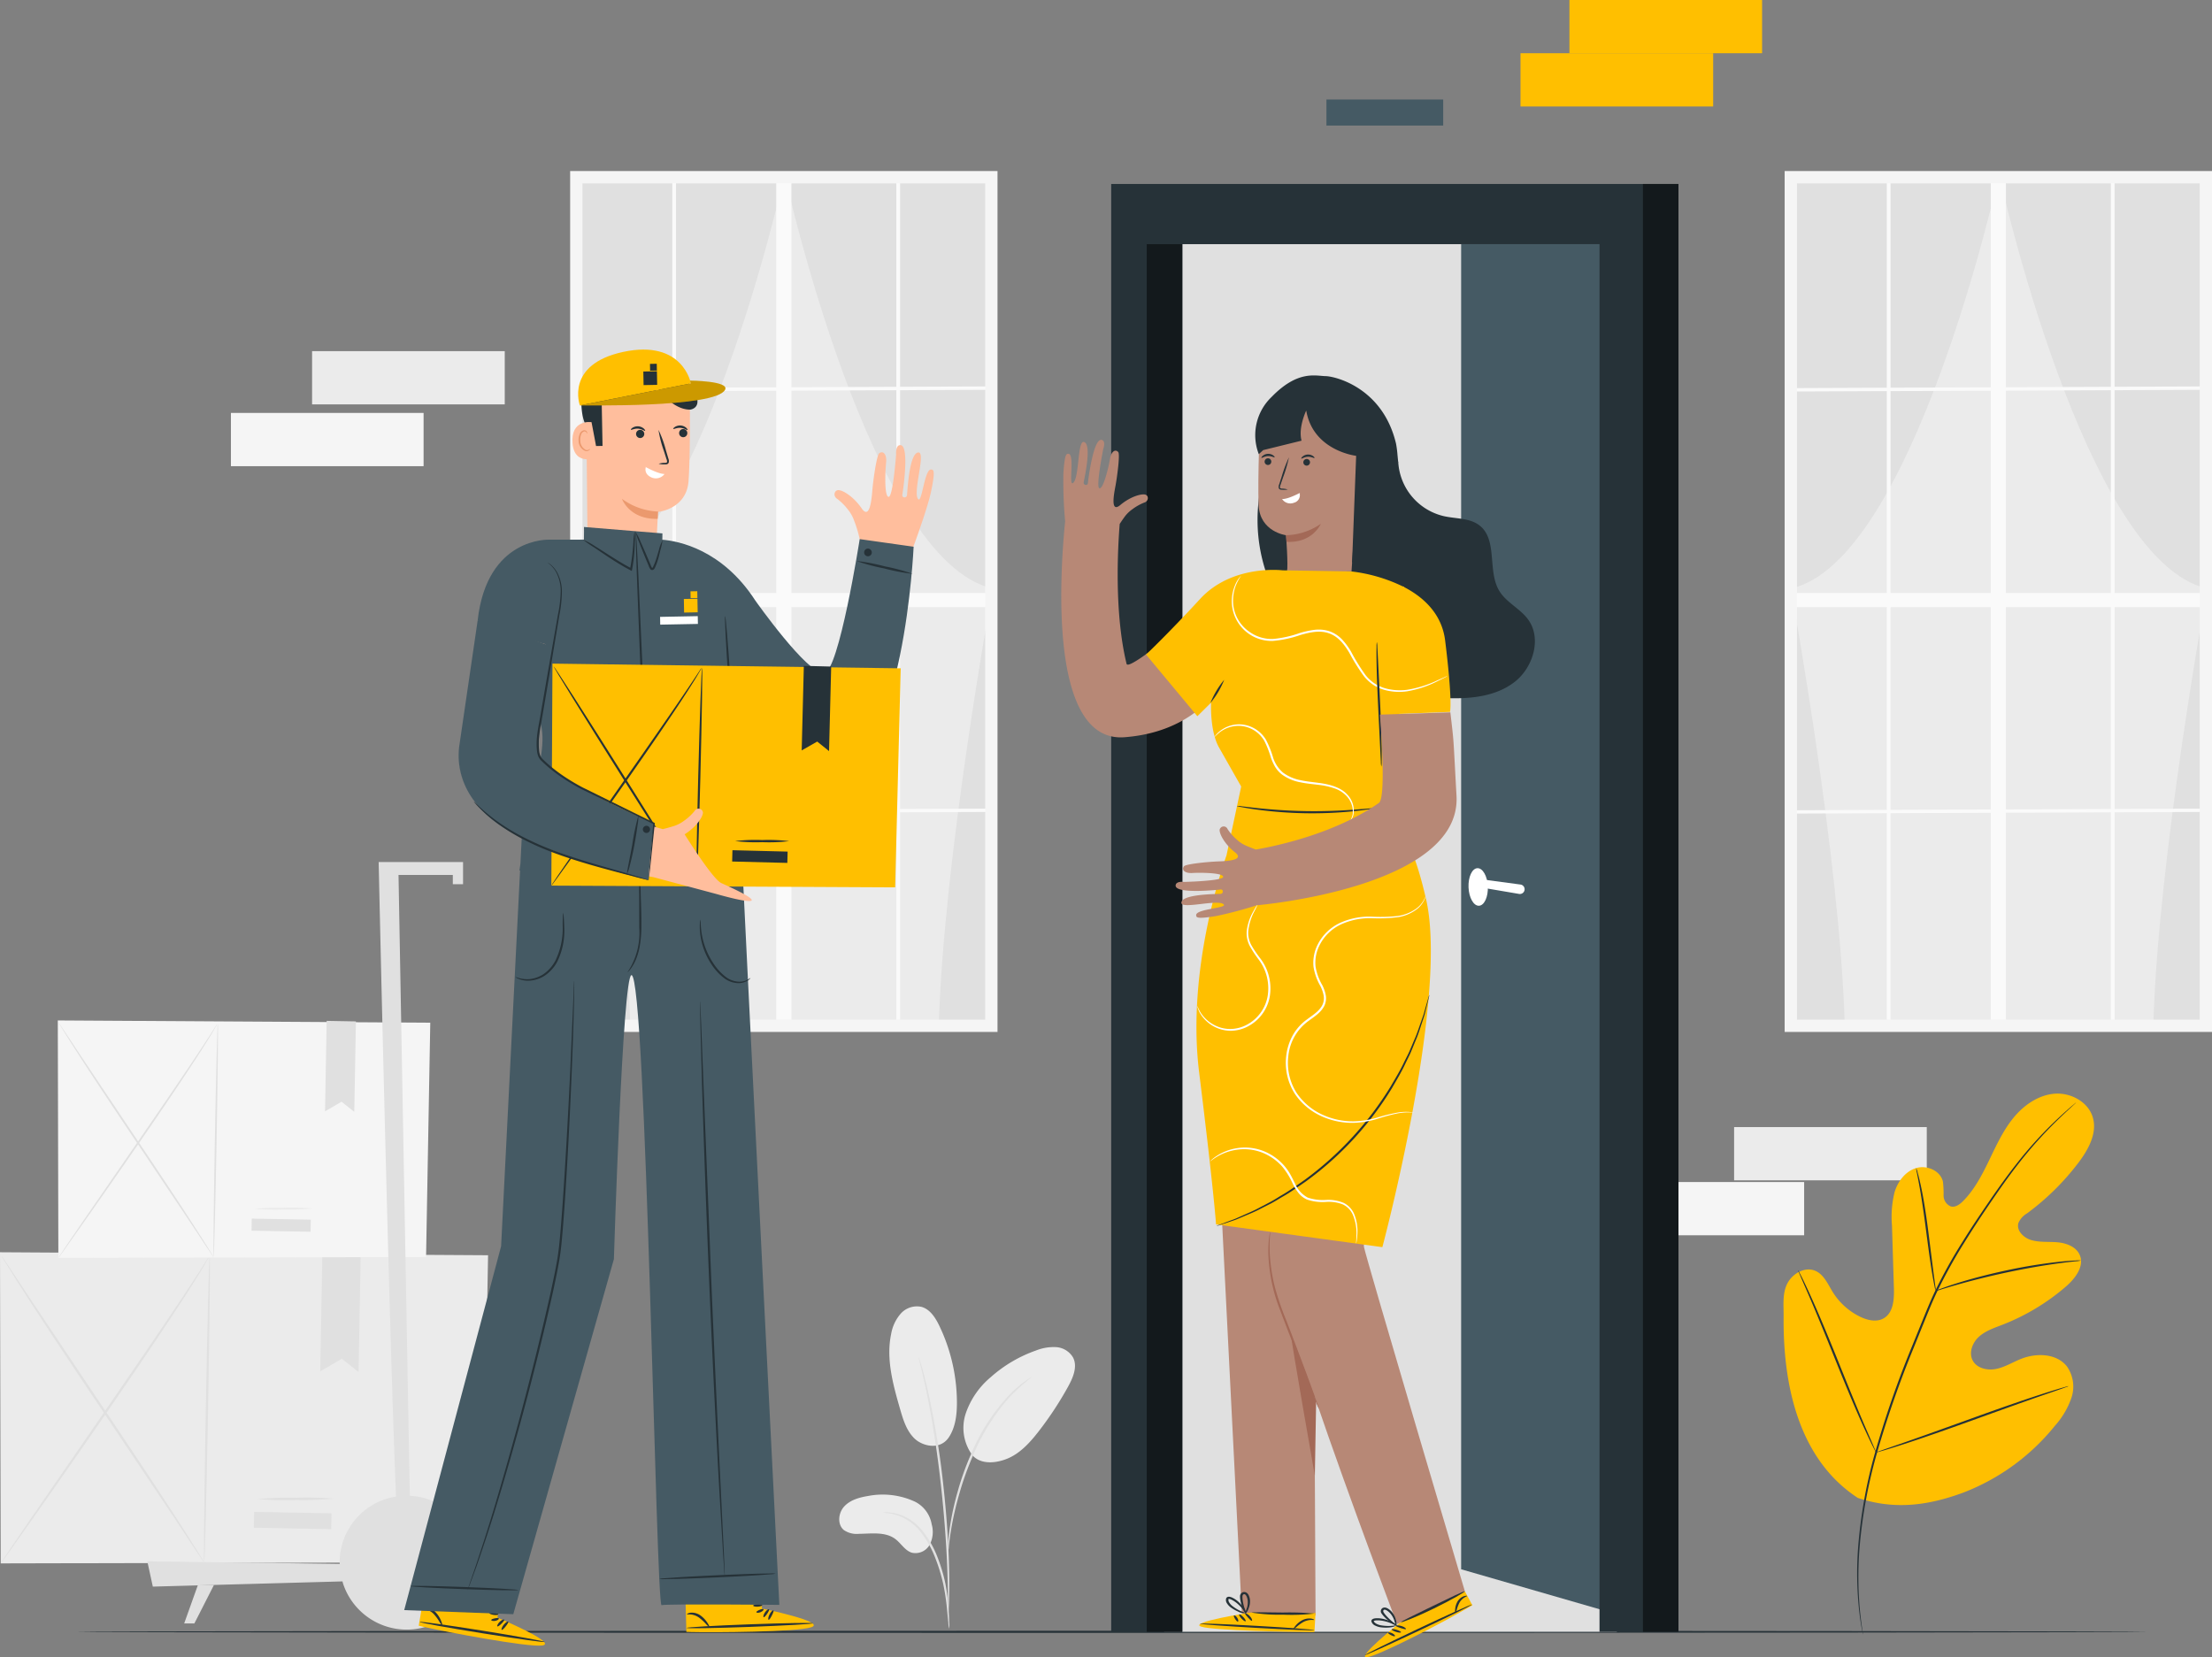 <svg xmlns="http://www.w3.org/2000/svg" width="539.163" height="403.996" viewBox="0 0 539.163 403.996">
  <rect x="0" y="0" width="539.163" height="403.996" fill="#808080" stroke="none"/>
  <g id="our-story-img4" transform="translate(-103.986 -43.205)">
    <g id="Background_Complete" data-name="Background Complete">
      <g id="Group_4052" data-name="Group 4052">
        <g id="Group_4043" data-name="Group 4043">
          <g id="Group_4035" data-name="Group 4035">
            <g id="Group_4030" data-name="Group 4030">
              <path id="Path_2381" data-name="Path 2381" d="M222.951,349.206l-1.343,74.847-117.445.274-.177-75.85Z" fill="#ebebeb"/>
            </g>
            <g id="Group_4031" data-name="Group 4031">
              <path id="Path_2382" data-name="Path 2382" d="M153.755,424.116c-.152,0,.024-16.71.394-37.314s.793-37.309.945-37.306-.024,16.707-.394,37.317S153.907,424.119,153.755,424.116Z" fill="#e0e0e0"/>
            </g>
            <g id="Group_4032" data-name="Group 4032">
              <path id="Path_2383" data-name="Path 2383" d="M104.163,424.327a5.779,5.779,0,0,1,.476-.786l1.454-2.2,5.448-8,18.129-26.3c7.082-10.272,13.452-19.6,17.994-26.391,2.272-3.4,4.076-6.168,5.318-8.085l1.411-2.222a5.854,5.854,0,0,1,.523-.756,5.739,5.739,0,0,1-.428.814l-1.324,2.277c-1.187,1.954-2.942,4.761-5.175,8.187-4.461,6.852-10.781,16.216-17.864,26.489s-13.558,19.521-18.264,26.206l-5.591,7.9-1.539,2.136A5.676,5.676,0,0,1,104.163,424.327Z" fill="#e0e0e0"/>
            </g>
            <g id="Group_4033" data-name="Group 4033">
              <path id="Path_2384" data-name="Path 2384" d="M153.755,424.116a5.7,5.7,0,0,1-.54-.736q-.538-.8-1.456-2.167l-5.305-8c-4.537-6.775-10.758-16.061-17.629-26.319-6.908-10.268-13.1-19.6-17.5-26.417-2.2-3.406-3.962-6.173-5.158-8.1l-1.37-2.223a5.353,5.353,0,0,1-.445-.8,5.7,5.7,0,0,1,.539.735l1.456,2.167,5.305,8,17.632,26.322c6.906,10.264,13.1,19.6,17.5,26.413,2.2,3.406,3.963,6.173,5.16,8.1l1.369,2.224A5.633,5.633,0,0,1,153.755,424.116Z" fill="#e0e0e0"/>
            </g>
            <rect id="Rectangle_469" data-name="Rectangle 469" width="18.857" height="3.862" transform="matrix(-1, -0.018, 0.018, -1, 184.718, 415.978)" fill="#e0e0e0"/>
            <g id="Group_4034" data-name="Group 4034">
              <path id="Path_2385" data-name="Path 2385" d="M166.841,408.646a77.369,77.369,0,0,1,9.223-.329,77.371,77.371,0,0,1,9.227.222,77.709,77.709,0,0,1-9.224.33A77.483,77.483,0,0,1,166.841,408.646Z" fill="#e0e0e0"/>
            </g>
            <path id="Path_2386" data-name="Path 2386" d="M191.906,348.779l-.518,28.893-4.067-3.231-5.279,3.063.519-28.892Z" fill="#e0e0e0"/>
          </g>
          <g id="Group_4041" data-name="Group 4041">
            <g id="Group_4036" data-name="Group 4036">
              <path id="Path_2387" data-name="Path 2387" d="M208.863,292.521l-1.025,57.12-89.629.21-.135-57.886Z" fill="#f5f5f5"/>
            </g>
            <g id="Group_4037" data-name="Group 4037">
              <path id="Path_2388" data-name="Path 2388" d="M156.056,349.69c-.116,0,.018-12.753.3-28.477s.6-28.473.721-28.47-.018,12.75-.3,28.478S156.172,349.692,156.056,349.69Z" fill="#e0e0e0"/>
            </g>
            <g id="Group_4038" data-name="Group 4038">
              <path id="Path_2389" data-name="Path 2389" d="M118.209,349.851a4.264,4.264,0,0,1,.363-.6l1.11-1.675,4.157-6.109L137.675,321.4c5.4-7.839,10.266-14.956,13.732-20.142,1.734-2.591,3.111-4.706,4.059-6.169l1.076-1.7a4.6,4.6,0,0,1,.4-.577,4.245,4.245,0,0,1-.326.621l-1.01,1.738c-.907,1.492-2.246,3.633-3.95,6.247-3.4,5.231-8.228,12.376-13.633,20.216s-10.347,14.9-13.938,20l-4.268,6.033-1.174,1.629A4.328,4.328,0,0,1,118.209,349.851Z" fill="#e0e0e0"/>
            </g>
            <g id="Group_4039" data-name="Group 4039">
              <path id="Path_2390" data-name="Path 2390" d="M156.056,349.69a4.305,4.305,0,0,1-.412-.562l-1.112-1.654-4.048-6.107L137.03,321.282c-5.273-7.836-10-14.96-13.356-20.16-1.678-2.6-3.024-4.712-3.937-6.182q-.657-1.068-1.045-1.7a4.17,4.17,0,0,1-.34-.608,4.376,4.376,0,0,1,.411.562l1.112,1.653c.978,1.477,2.356,3.554,4.048,6.107l13.456,20.089c5.271,7.832,10,14.956,13.354,20.157,1.678,2.6,3.024,4.712,3.937,6.181l1.045,1.7A4.4,4.4,0,0,1,156.056,349.69Z" fill="#e0e0e0"/>
            </g>
            <rect id="Rectangle_470" data-name="Rectangle 470" width="14.391" height="2.948" transform="translate(179.685 343.479) rotate(-178.974)" fill="#e0e0e0"/>
            <g id="Group_4040" data-name="Group 4040">
              <path id="Path_2391" data-name="Path 2391" d="M166.042,337.883a59.291,59.291,0,0,1,7.039-.251,59.2,59.2,0,0,1,7.042.17,58.752,58.752,0,0,1-7.039.251A58.979,58.979,0,0,1,166.042,337.883Z" fill="#ebebeb"/>
            </g>
            <path id="Path_2392" data-name="Path 2392" d="M190.738,292.2l-.4,22.049-3.1-2.466-4.029,2.338.4-22.05Z" fill="#e0e0e0"/>
          </g>
          <g id="Group_4042" data-name="Group 4042">
            <path id="Path_2393" data-name="Path 2393" d="M218.582,418.933a16.32,16.32,0,0,0-14.709-11.085L201.123,256.5h13.235v2.26h2.494v-5.418H196.281s2.449,111.677,4.233,154.7a16.2,16.2,0,0,0-13.727,16.41l-46.894-.626,1.341,6.162,46.226-1.272c.062.212.108.426.18.638a16.325,16.325,0,1,0,30.942-10.423Z" fill="#e0e0e0"/>
            <path id="Path_2394" data-name="Path 2394" d="M148.878,438.965h2.484l4.779-9.386-3.953.108Z" fill="#e0e0e0"/>
          </g>
        </g>
        <rect id="Rectangle_471" data-name="Rectangle 471" width="46.96" height="12.979" transform="translate(486.523 43.205)" fill="#ffbf00"/>
        <rect id="Rectangle_472" data-name="Rectangle 472" width="46.96" height="12.979" transform="translate(180.054 128.807)" fill="#ebebeb"/>
        <rect id="Rectangle_473" data-name="Rectangle 473" width="46.96" height="12.979" transform="translate(526.666 317.965)" fill="#ebebeb"/>
        <rect id="Rectangle_474" data-name="Rectangle 474" width="46.96" height="12.979" transform="translate(474.601 56.184)" fill="#ffbf00"/>
        <rect id="Rectangle_475" data-name="Rectangle 475" width="46.96" height="12.979" transform="translate(160.271 143.869)" fill="#f5f5f5"/>
        <rect id="Rectangle_476" data-name="Rectangle 476" width="33.736" height="12.979" transform="translate(510.003 331.36)" fill="#f5f5f5"/>
        <g id="Group_4045" data-name="Group 4045">
          <rect id="Rectangle_477" data-name="Rectangle 477" width="101.164" height="206.873" transform="translate(244.459 86.397)" fill="#ebebeb"/>
          <path id="Path_2395" data-name="Path 2395" d="M295.041,86.4S274.3,180.241,244.459,186.653c0,0,12.056,65.824,13.149,106.617H244.459V86.4Z" fill="#e0e0e0"/>
          <path id="Path_2396" data-name="Path 2396" d="M295.383,86.4s20.741,93.844,50.582,100.256c0,0-12.056,65.824-13.149,106.617h13.149V86.4Z" fill="#e0e0e0"/>
          <rect id="Rectangle_478" data-name="Rectangle 478" width="3.688" height="207.266" transform="translate(293.197 86.004)" fill="#fafafa"/>
          <rect id="Rectangle_479" data-name="Rectangle 479" width="0.908" height="207.266" transform="translate(267.856 86.004)" fill="#fafafa"/>
          <rect id="Rectangle_480" data-name="Rectangle 480" width="0.908" height="207.266" transform="translate(322.466 86.004)" fill="#fafafa"/>
          <path id="Path_2397" data-name="Path 2397" d="M345.623,137.4v.831l-101.164.415v-.83Z" fill="#fafafa"/>
          <path id="Path_2398" data-name="Path 2398" d="M345.623,240.321v.813l-101.164.406v-.813Z" fill="#fafafa"/>
          <rect id="Rectangle_481" data-name="Rectangle 481" width="101.164" height="3.45" transform="translate(244.459 187.757)" fill="#fafafa"/>
          <g id="Group_4044" data-name="Group 4044">
            <path id="Path_2399" data-name="Path 2399" d="M347.123,294.77H242.959V84.9H347.123Zm-101.164-3h98.164V87.9H245.959Z" fill="#f5f5f5"/>
          </g>
        </g>
        <g id="Group_4047" data-name="Group 4047">
          <rect id="Rectangle_482" data-name="Rectangle 482" width="101.164" height="206.873" transform="translate(540.486 86.397)" fill="#ebebeb"/>
          <path id="Path_2400" data-name="Path 2400" d="M591.068,86.4s-20.742,93.844-50.582,100.256c0,0,12.055,65.824,13.148,106.617H540.486V86.4Z" fill="#e0e0e0"/>
          <path id="Path_2401" data-name="Path 2401" d="M591.41,86.4s20.741,93.844,50.582,100.256c0,0-12.056,65.824-13.149,106.617h13.149V86.4Z" fill="#e0e0e0"/>
          <rect id="Rectangle_483" data-name="Rectangle 483" width="3.688" height="207.266" transform="translate(589.224 86.004)" fill="#fafafa"/>
          <rect id="Rectangle_484" data-name="Rectangle 484" width="0.908" height="207.266" transform="translate(563.882 86.004)" fill="#fafafa"/>
          <rect id="Rectangle_485" data-name="Rectangle 485" width="0.907" height="207.266" transform="translate(618.493 86.004)" fill="#fafafa"/>
          <path id="Path_2402" data-name="Path 2402" d="M641.65,137.4v.831l-101.164.415v-.83Z" fill="#fafafa"/>
          <path id="Path_2403" data-name="Path 2403" d="M641.65,240.321v.813l-101.164.406v-.813Z" fill="#fafafa"/>
          <rect id="Rectangle_486" data-name="Rectangle 486" width="101.164" height="3.45" transform="translate(540.486 187.757)" fill="#fafafa"/>
          <g id="Group_4046" data-name="Group 4046">
            <path id="Path_2404" data-name="Path 2404" d="M643.149,294.77H538.986V84.9H643.149Zm-101.163-3h98.163V87.9H541.986Z" fill="#f5f5f5"/>
          </g>
        </g>
        <g id="Group_4051" data-name="Group 4051">
          <path id="Path_2405" data-name="Path 2405" d="M327.093,409.323a18.717,18.717,0,0,0-11.618-1.412c-2.107.348-4.3.978-5.739,2.562s-1.706,4.369-.059,5.73a5.5,5.5,0,0,0,3.618.918c3.072-.037,6.479-.577,8.933,1.271,1.4,1.054,2.332,2.807,4.005,3.325a3.956,3.956,0,0,0,4.353-1.937,6.757,6.757,0,0,0,.493-4.99A7.617,7.617,0,0,0,327.093,409.323Z" fill="#ebebeb"/>
          <path id="Path_2406" data-name="Path 2406" d="M335.189,393.694c-2.161,3.086-6.36,2.064-8.308.18s-2.77-4.614-3.519-7.217c-1.712-5.95-3.438-12.19-2.165-18.247a10.148,10.148,0,0,1,2.33-4.961,5.3,5.3,0,0,1,5.019-1.67c2.118.559,3.434,2.633,4.385,4.606a43.485,43.485,0,0,1,4.3,18.666c.011,3.007-.344,6.161-2.04,8.643" fill="#ebebeb"/>
          <path id="Path_2407" data-name="Path 2407" d="M341.123,398.122a11.234,11.234,0,0,1-1.748-10.334,19.911,19.911,0,0,1,6.121-8.878,32.939,32.939,0,0,1,10.961-6.467,11.68,11.68,0,0,1,4.929-.838,5.174,5.174,0,0,1,4.136,2.5c1.154,2.2.048,4.868-1.148,7.045a83.555,83.555,0,0,1-7.2,10.963c-2.158,2.781-4.63,5.525-7.918,6.782s-6.7,1.109-8.447-1.171" fill="#ebebeb"/>
          <g id="Group_4048" data-name="Group 4048">
            <path id="Path_2408" data-name="Path 2408" d="M335.335,440.248a6.774,6.774,0,0,1-.195-1.4c-.1-1.02-.224-2.3-.372-3.827a55.6,55.6,0,0,0-.861-5.613,43.346,43.346,0,0,0-2.041-6.625,24.38,24.38,0,0,0-3.383-5.995,12.622,12.622,0,0,0-4.277-3.556,11.989,11.989,0,0,0-3.6-1.122,6.716,6.716,0,0,1-1.4-.2,6.539,6.539,0,0,1,1.42-.023,10.945,10.945,0,0,1,3.756.978,12.625,12.625,0,0,1,4.512,3.587,23.872,23.872,0,0,1,3.507,6.116,40.5,40.5,0,0,1,2.026,6.733,47.339,47.339,0,0,1,.746,5.685c.122,1.625.168,2.941.19,3.851A6.517,6.517,0,0,1,335.335,440.248Z" fill="#e0e0e0"/>
          </g>
          <g id="Group_4049" data-name="Group 4049">
            <path id="Path_2409" data-name="Path 2409" d="M335.072,437.3a2.8,2.8,0,0,1-.038-.651c0-.488,0-1.105.005-1.86,0-1.616,0-3.953-.083-6.838-.143-5.771-.64-13.739-1.6-22.5s-2.248-16.638-3.416-22.291c-.276-1.418-.554-2.693-.816-3.809s-.462-2.084-.668-2.865c-.177-.735-.321-1.333-.435-1.809a2.818,2.818,0,0,1-.114-.641,2.636,2.636,0,0,1,.226.61l.541,1.782c.24.773.485,1.733.765,2.847s.6,2.385.9,3.8a211.109,211.109,0,0,1,3.592,22.314c.962,8.775,1.395,16.766,1.433,22.552.035,2.892-.027,5.234-.1,6.85-.046.756-.083,1.372-.113,1.86A2.777,2.777,0,0,1,335.072,437.3Z" fill="#e0e0e0"/>
          </g>
          <g id="Group_4050" data-name="Group 4050">
            <path id="Path_2410" data-name="Path 2410" d="M335.033,421.892a12.4,12.4,0,0,1,.014-1.943c.071-1.249.243-3.055.6-5.267a69.423,69.423,0,0,1,1.713-7.673,67.955,67.955,0,0,1,3.208-9.079,48.383,48.383,0,0,1,9.423-14.672,23.936,23.936,0,0,1,2.216-2.06c.34-.287.641-.574.947-.8l.86-.593a12.277,12.277,0,0,1,1.637-1.048,57.776,57.776,0,0,0-5.364,4.786,50.943,50.943,0,0,0-9.188,14.619,72.457,72.457,0,0,0-3.226,8.995,77.845,77.845,0,0,0-1.823,7.6c-.4,2.19-.633,3.977-.774,5.215A12.4,12.4,0,0,1,335.033,421.892Z" fill="#e0e0e0"/>
          </g>
        </g>
      </g>
    </g>
    <g id="Floor">
      <g id="Group_4054" data-name="Group 4054">
        <g id="Group_4053" data-name="Group 4053">
          <path id="Path_2411" data-name="Path 2411" d="M627.509,441.008c0,.144-113.061.26-252.5.26-139.485,0-252.522-.116-252.522-.26s113.037-.26,252.522-.26C514.448,440.748,627.509,440.865,627.509,441.008Z" fill="#263238"/>
        </g>
      </g>
    </g>
    <g id="Plant">
      <g id="Group_4078" data-name="Group 4078">
        <g id="Group_4057" data-name="Group 4057">
          <g id="Group_4056" data-name="Group 4056">
            <g id="Group_4055" data-name="Group 4055">
              <path id="Path_2412" data-name="Path 2412" d="M556.8,408.352c-14.539-9.518-18.23-27.738-18.069-44.2.027-2.748-.349-5.636.915-8.076s4.311-4.159,6.831-3.063c2.089.91,3.048,3.261,4.252,5.2a16.2,16.2,0,0,0,6.675,5.994c1.794.866,4,1.368,5.724.374,2.368-1.365,2.571-4.643,2.486-7.373q-.235-7.634-.471-15.266a25.11,25.11,0,0,1,.637-8.13c.8-2.612,2.639-5.065,5.254-5.855s5.906.629,6.527,3.289a24.907,24.907,0,0,1,.161,3.4,2.873,2.873,0,0,0,1.77,2.662c1.112.294,2.2-.507,3.007-1.325,2.789-2.826,4.639-6.424,6.364-10s3.393-7.232,5.911-10.3,6.044-5.538,10-5.853,8.237,2,9.333,5.811-1.082,7.786-3.482,10.962A61.384,61.384,0,0,1,598.067,339a5.037,5.037,0,0,0-2.1,2.334c-.555,1.835,1.237,3.6,3.072,4.156,2.081.629,4.312.364,6.476.563s4.523,1.082,5.39,3.075c1.2,2.764-1.093,5.746-3.373,7.718a53.02,53.02,0,0,1-15.44,9.294c-2.017.784-4.143,1.481-5.749,2.931s-2.537,3.929-1.5,5.827,3.6,2.457,5.722,2.016,4-1.628,6.015-2.434c3.768-1.508,8.685-1.366,11.2,1.819a8.558,8.558,0,0,1,1.12,7.62,19.9,19.9,0,0,1-4.03,6.848,53.177,53.177,0,0,1-22.33,16.3c-8.746,3.23-16.9,4.241-25.742,1.288" fill="#ffbf00"/>
            </g>
          </g>
        </g>
        <g id="Group_4061" data-name="Group 4061">
          <g id="Group_4060" data-name="Group 4060">
            <g id="Group_4059" data-name="Group 4059">
              <g id="Group_4058" data-name="Group 4058">
                <path id="Path_2413" data-name="Path 2413" d="M610.022,311.983a2.005,2.005,0,0,1-.263.266c-.2.185-.466.43-.8.744-.71.648-1.755,1.607-3.067,2.877A102.9,102.9,0,0,0,595.6,327.379c-2,2.58-4.066,5.5-6.23,8.667s-4.444,6.585-6.709,10.255a122.8,122.8,0,0,0-6.54,11.834c-1.016,2.113-1.912,4.321-2.828,6.572s-1.835,4.531-2.77,6.84A248.684,248.684,0,0,0,561.3,398.06a120.564,120.564,0,0,0-4.062,22.517,88.294,88.294,0,0,0,.118,15.429c.19,1.814.365,3.222.518,4.17.066.456.117.815.156,1.084a1.935,1.935,0,0,1,.035.371,2.192,2.192,0,0,1-.087-.362c-.05-.268-.118-.623-.2-1.076-.187-.944-.4-2.35-.614-4.166a84.235,84.235,0,0,1-.281-15.477,118.5,118.5,0,0,1,3.969-22.613,242.846,242.846,0,0,1,9.2-26.578l2.774-6.845c.915-2.244,1.822-4.47,2.846-6.593a122.282,122.282,0,0,1,6.592-11.867c2.283-3.673,4.584-7.078,6.759-10.246s4.273-6.075,6.295-8.649a97.408,97.408,0,0,1,10.439-11.432c1.335-1.25,2.4-2.186,3.135-2.811l.838-.707A2.089,2.089,0,0,1,610.022,311.983Z" fill="#263238"/>
              </g>
            </g>
          </g>
        </g>
        <g id="Group_4065" data-name="Group 4065">
          <g id="Group_4064" data-name="Group 4064">
            <g id="Group_4063" data-name="Group 4063">
              <g id="Group_4062" data-name="Group 4062">
                <path id="Path_2414" data-name="Path 2414" d="M575.813,357.9a5.409,5.409,0,0,1-.3-1.158c-.163-.751-.363-1.846-.592-3.2-.458-2.711-.961-6.473-1.5-10.624s-1.094-7.9-1.593-10.594c-.245-1.348-.455-2.437-.61-3.189a5.276,5.276,0,0,1-.182-1.18,5.384,5.384,0,0,1,.375,1.135c.214.74.479,1.821.77,3.164.591,2.688,1.205,6.441,1.744,10.6.521,4.1.991,7.8,1.351,10.637.172,1.278.315,2.356.431,3.22A5.41,5.41,0,0,1,575.813,357.9Z" fill="#263238"/>
              </g>
            </g>
          </g>
        </g>
        <g id="Group_4069" data-name="Group 4069">
          <g id="Group_4068" data-name="Group 4068">
            <g id="Group_4067" data-name="Group 4067">
              <g id="Group_4066" data-name="Group 4066">
                <path id="Path_2415" data-name="Path 2415" d="M611.224,350.487a7.752,7.752,0,0,1-1.414.2c-.911.1-2.23.242-3.853.468-3.249.425-7.718,1.167-12.611,2.2s-9.28,2.168-12.43,3.074c-1.579.443-2.846.834-3.723,1.1a7.763,7.763,0,0,1-1.38.37,7.774,7.774,0,0,1,1.316-.558c.861-.322,2.115-.767,3.684-1.256,3.132-1,7.52-2.183,12.428-3.227a127.28,127.28,0,0,1,12.673-2.058c1.633-.179,2.962-.266,3.88-.307A7.634,7.634,0,0,1,611.224,350.487Z" fill="#263238"/>
              </g>
            </g>
          </g>
        </g>
        <g id="Group_4073" data-name="Group 4073">
          <g id="Group_4072" data-name="Group 4072">
            <g id="Group_4071" data-name="Group 4071">
              <g id="Group_4070" data-name="Group 4070">
                <path id="Path_2416" data-name="Path 2416" d="M561.274,397.282a1.8,1.8,0,0,1-.254-.423c-.174-.339-.385-.754-.641-1.255-.549-1.094-1.3-2.7-2.211-4.686-1.814-3.981-4.145-9.557-6.634-15.746s-4.766-11.781-6.494-15.794c-.847-1.951-1.543-3.555-2.061-4.747-.222-.517-.4-.945-.553-1.294a1.856,1.856,0,0,1-.162-.467,1.742,1.742,0,0,1,.254.423c.173.338.385.752.641,1.254.549,1.094,1.3,2.7,2.21,4.686,1.815,3.981,4.146,9.559,6.636,15.749s4.765,11.777,6.493,15.791l2.061,4.747c.221.518.4.945.553,1.294A1.8,1.8,0,0,1,561.274,397.282Z" fill="#263238"/>
              </g>
            </g>
          </g>
        </g>
        <g id="Group_4077" data-name="Group 4077">
          <g id="Group_4076" data-name="Group 4076">
            <g id="Group_4075" data-name="Group 4075">
              <g id="Group_4074" data-name="Group 4074">
                <path id="Path_2417" data-name="Path 2417" d="M608.175,381.116a1.868,1.868,0,0,1-.465.2l-1.361.486c-1.258.436-2.956,1.025-5.022,1.739-4.24,1.47-10.074,3.568-16.515,5.894s-12.3,4.371-16.575,5.756c-2.137.692-3.87,1.235-5.076,1.587l-1.392.394a1.968,1.968,0,0,1-.495.107,1.779,1.779,0,0,1,.465-.2l1.361-.487,5.022-1.739c4.24-1.471,10.074-3.567,16.517-5.895s12.3-4.37,16.573-5.754c2.136-.693,3.871-1.236,5.077-1.587.557-.16,1.016-.289,1.39-.4A1.85,1.85,0,0,1,608.175,381.116Z" fill="#263238"/>
              </g>
            </g>
          </g>
        </g>
      </g>
    </g>
    <g id="Character_1" data-name="Character 1">
      <g id="Group_4203" data-name="Group 4203">
        <g id="Group_4099" data-name="Group 4099">
          <g id="Group_4080" data-name="Group 4080">
            <g id="Group_4079" data-name="Group 4079">
              <path id="Path_2418" data-name="Path 2418" d="M225.229,437.542l1.629-10.182-18.224-3.041-2.587,15.2,1.117.265c4.981,1.131,25.457,5.053,29,4.549C240.106,443.77,225.229,437.542,225.229,437.542Z" fill="#ffbf00"/>
            </g>
          </g>
          <g id="Group_4083" data-name="Group 4083">
            <g id="Group_4082" data-name="Group 4082">
              <g id="Group_4081" data-name="Group 4081">
                <path id="Path_2419" data-name="Path 2419" d="M236.74,443.47c-.028.171-6.874-.782-15.29-2.129s-15.219-2.578-15.192-2.749,6.872.782,15.291,2.129S236.767,443.3,236.74,443.47Z" fill="#263238"/>
              </g>
            </g>
          </g>
          <g id="Group_4086" data-name="Group 4086">
            <g id="Group_4085" data-name="Group 4085">
              <g id="Group_4084" data-name="Group 4084">
                <path id="Path_2420" data-name="Path 2420" d="M225.217,439.67c-.137-.1.077-.62.554-1.088s1-.675,1.1-.537-.219.551-.657.985S225.356,439.776,225.217,439.67Z" fill="#263238"/>
              </g>
            </g>
          </g>
          <g id="Group_4089" data-name="Group 4089">
            <g id="Group_4088" data-name="Group 4088">
              <g id="Group_4087" data-name="Group 4087">
                <path id="Path_2421" data-name="Path 2421" d="M226.274,440.527c-.15-.084.029-.675.49-1.251s.994-.886,1.11-.76-.193.611-.619,1.151S226.425,440.616,226.274,440.527Z" fill="#263238"/>
              </g>
            </g>
          </g>
          <g id="Group_4092" data-name="Group 4092">
            <g id="Group_4091" data-name="Group 4091">
              <g id="Group_4090" data-name="Group 4090">
                <path id="Path_2422" data-name="Path 2422" d="M211.765,439.4c-.079.038-.308-.273-.631-.784a12.062,12.062,0,0,0-1.343-1.859,4.264,4.264,0,0,0-1.836-1.179c-.542-.163-.921-.134-.937-.229-.021-.071.358-.271,1.022-.206a3.677,3.677,0,0,1,2.208,1.183,6.735,6.735,0,0,1,1.282,2.089C211.757,438.993,211.842,439.367,211.765,439.4Z" fill="#263238"/>
              </g>
            </g>
          </g>
          <g id="Group_4095" data-name="Group 4095">
            <g id="Group_4094" data-name="Group 4094">
              <g id="Group_4093" data-name="Group 4093">
                <path id="Path_2423" data-name="Path 2423" d="M225.579,437.765c.066.158-.3.462-.855.569s-1.008-.033-1.006-.2.4-.314.885-.411S225.512,437.6,225.579,437.765Z" fill="#263238"/>
              </g>
            </g>
          </g>
          <g id="Group_4098" data-name="Group 4098">
            <g id="Group_4097" data-name="Group 4097">
              <g id="Group_4096" data-name="Group 4096">
                <path id="Path_2424" data-name="Path 2424" d="M225.45,436.735c-.011.174-.52.242-1.138.152s-1.085-.3-1.047-.47.549-.237,1.138-.151S225.46,436.563,225.45,436.735Z" fill="#263238"/>
              </g>
            </g>
          </g>
        </g>
        <g id="Group_4120" data-name="Group 4120">
          <g id="Group_4101" data-name="Group 4101">
            <g id="Group_4100" data-name="Group 4100">
              <path id="Path_2425" data-name="Path 2425" d="M289.716,435.343l-.38-10.3-18.467.558.416,15.413,1.147.043c5.1.141,25.954.01,29.327-1.173C305.521,438.563,289.716,435.343,289.716,435.343Z" fill="#ffbf00"/>
            </g>
          </g>
          <g id="Group_4104" data-name="Group 4104">
            <g id="Group_4103" data-name="Group 4103">
              <g id="Group_4102" data-name="Group 4102">
                <path id="Path_2426" data-name="Path 2426" d="M302.161,438.922c.006.173-6.9.57-15.412.884s-15.431.428-15.437.255,6.893-.568,15.413-.883S302.154,438.749,302.161,438.922Z" fill="#263238"/>
              </g>
            </g>
          </g>
          <g id="Group_4107" data-name="Group 4107">
            <g id="Group_4106" data-name="Group 4106">
              <g id="Group_4105" data-name="Group 4105">
                <path id="Path_2427" data-name="Path 2427" d="M290.119,437.434c-.155-.074-.045-.623.332-1.174s.848-.857.973-.74-.108.582-.454,1.093S290.276,437.511,290.119,437.434Z" fill="#263238"/>
              </g>
            </g>
          </g>
          <g id="Group_4110" data-name="Group 4110">
            <g id="Group_4109" data-name="Group 4109">
              <g id="Group_4108" data-name="Group 4108">
                <path id="Path_2428" data-name="Path 2428" d="M291.322,438.07c-.163-.055-.1-.668.238-1.323s.8-1.062.941-.961-.071.637-.384,1.249S291.488,438.127,291.322,438.07Z" fill="#263238"/>
              </g>
            </g>
          </g>
          <g id="Group_4113" data-name="Group 4113">
            <g id="Group_4112" data-name="Group 4112">
              <g id="Group_4111" data-name="Group 4111">
                <path id="Path_2429" data-name="Path 2429" d="M276.872,439.787c-.07.052-.355-.207-.771-.647a12.128,12.128,0,0,0-1.68-1.562,4.244,4.244,0,0,0-2.029-.8c-.564-.054-.93.047-.964-.043-.035-.066.3-.336.962-.4a3.662,3.662,0,0,1,2.4.731,6.717,6.717,0,0,1,1.663,1.8C276.784,439.384,276.94,439.736,276.872,439.787Z" fill="#263238"/>
              </g>
            </g>
          </g>
          <g id="Group_4116" data-name="Group 4116">
            <g id="Group_4115" data-name="Group 4115">
              <g id="Group_4114" data-name="Group 4114">
                <path id="Path_2430" data-name="Path 2430" d="M290.1,435.5c.1.142-.209.511-.728.723s-1,.164-1.027,0,.333-.386.788-.576S290.007,435.349,290.1,435.5Z" fill="#263238"/>
              </g>
            </g>
          </g>
          <g id="Group_4119" data-name="Group 4119">
            <g id="Group_4118" data-name="Group 4118">
              <g id="Group_4117" data-name="Group 4117">
                <path id="Path_2431" data-name="Path 2431" d="M289.777,434.51c.023.172-.464.338-1.087.369s-1.123-.084-1.118-.257.492-.338,1.087-.369S289.754,434.338,289.777,434.51Z" fill="#263238"/>
              </g>
            </g>
          </g>
        </g>
        <g id="Group_4121" data-name="Group 4121">
          <path id="Path_2432" data-name="Path 2432" d="M314.759,178.927l-1.037-3.355a30.514,30.514,0,0,0-1.632-5.672,8.853,8.853,0,0,0-1.476-2.536,13.591,13.591,0,0,0-2.6-2.577c-.96-.583-.746-2.02.256-2.1s3.686,1.462,5.747,4.451,2.445-2.643,2.622-4.693,1.02-8.357,1.691-8.785c.983-.628,1.86.334,1.636,2.375-.226,2.067-.466,8.221.617,8.29,1.067.069,1.826-10.38,1.826-10.38s-.2-2.269,1.054-2.23c2.261.068.639,11.1.459,12.14-.126.726,1.05.844,1.142.056.1-.812.516-10.446,2.816-10.4,1.766.036-1.249,9.085-.231,11.16s1.588-7.113,3.274-7.009c.628.04,1.094.156.009,5.366-1.111,5.336-6.474,19.24-6.474,19.24l-9.82-3.511" fill="#ffbe9d"/>
        </g>
        <g id="Group_4146" data-name="Group 4146">
          <g id="Group_4136" data-name="Group 4136">
            <g id="Group_4135" data-name="Group 4135">
              <g id="Group_4122" data-name="Group 4122">
                <path id="Path_2433" data-name="Path 2433" d="M247.2,176.172l16.618,1.229c.221-1.923.544-9.394.544-9.394s6.94-.645,7.449-7.513.291-22.723.291-22.723h0a23.932,23.932,0,0,0-24.188,1.536l-1.066.721Z" fill="#ffbe9d"/>
              </g>
              <g id="Group_4126" data-name="Group 4126">
                <g id="Group_4123" data-name="Group 4123">
                  <path id="Path_2434" data-name="Path 2434" d="M269.8,149.485a1,1,0,1,1,1.414.018A1,1,0,0,1,269.8,149.485Z" fill="#263238"/>
                </g>
                <g id="Group_4125" data-name="Group 4125">
                  <g id="Group_4124" data-name="Group 4124">
                    <path id="Path_2435" data-name="Path 2435" d="M271.558,148.019c-.115.112-.758-.448-1.7-.511s-1.664.384-1.761.255c-.048-.057.073-.265.387-.474a2.334,2.334,0,0,1,2.765.2C271.525,147.746,271.613,147.97,271.558,148.019Z" fill="#263238"/>
                  </g>
                </g>
              </g>
              <g id="Group_4130" data-name="Group 4130">
                <g id="Group_4127" data-name="Group 4127">
                  <path id="Path_2436" data-name="Path 2436" d="M260.6,148.171a1,1,0,1,1-1.393.243A1,1,0,0,1,260.6,148.171Z" fill="#263238"/>
                </g>
                <g id="Group_4129" data-name="Group 4129">
                  <g id="Group_4128" data-name="Group 4128">
                    <path id="Path_2437" data-name="Path 2437" d="M261.225,148.218c-.115.113-.758-.448-1.7-.511s-1.664.384-1.761.256c-.048-.058.073-.266.386-.475a2.34,2.34,0,0,1,2.766.2C261.192,147.945,261.28,148.169,261.225,148.218Z" fill="#263238"/>
                  </g>
                </g>
              </g>
              <g id="Group_4132" data-name="Group 4132">
                <g id="Group_4131" data-name="Group 4131">
                  <path id="Path_2438" data-name="Path 2438" d="M264.539,156.262a4.739,4.739,0,0,1,1.55-.223c.249-.012.452-.054.481-.192a1.353,1.353,0,0,0-.133-.725c-.2-.639-.411-1.289-.629-1.97A27.356,27.356,0,0,1,264.491,148a27.3,27.3,0,0,1,1.815,5l.59,1.981a1.58,1.58,0,0,1,.073,1.033.64.64,0,0,1-.446.364,1.556,1.556,0,0,1-.424.03A4.75,4.75,0,0,1,264.539,156.262Z" fill="#263238"/>
                </g>
              </g>
              <g id="Group_4133" data-name="Group 4133">
                <path id="Path_2439" data-name="Path 2439" d="M261.4,157.118c-.951-.648,2.626,1.611,4.559,1.635a2.62,2.62,0,0,1-3.151.851C260.8,158.724,261.4,157.118,261.4,157.118Z" fill="#fff"/>
              </g>
              <g id="Group_4134" data-name="Group 4134">
                <path id="Path_2440" data-name="Path 2440" d="M264.382,167.908a16,16,0,0,1-8.8-3.1s1.812,5.077,8.709,4.881Z" fill="#eb996e"/>
              </g>
            </g>
          </g>
          <g id="Group_4137" data-name="Group 4137">
            <path id="Path_2441" data-name="Path 2441" d="M246.955,147.04l.835,4.927,3.062-.059-.2-10.264s12.139.931,13.527-3.925c0,0,3.568,5.37,8.027,5.347,0,0,3.886-.4.187-5.8-5.7-8.325-25.974-1.636-25.974-1.636a14.148,14.148,0,0,0-.736,4.72C245.6,145.627,246.955,147.04,246.955,147.04Z" fill="#263238"/>
          </g>
          <g id="Group_4138" data-name="Group 4138">
            <path id="Path_2442" data-name="Path 2442" d="M245.33,142.034l27.054-5.365s-1.926-10.814-16.518-7.672C241.656,132.056,245.33,142.034,245.33,142.034Z" fill="#ffbf00"/>
          </g>
          <g id="Group_4139" data-name="Group 4139">
            <path id="Path_2443" data-name="Path 2443" d="M245.33,142.034c.378-.075,33.059.7,35.389-3.825,1.112-2.158-8.555-2.218-8.555-2.218l.22.678Z" fill="#ffbf00"/>
            <path id="Path_2444" data-name="Path 2444" d="M245.33,142.034c.378-.075,33.059.7,35.389-3.825,1.112-2.158-8.555-2.218-8.555-2.218l.22.678Z" opacity="0.2"/>
          </g>
          <g id="Group_4143" data-name="Group 4143">
            <g id="Group_4140" data-name="Group 4140">
              <path id="Path_2445" data-name="Path 2445" d="M248.17,146.126c-.149-.056-5.1-.7-4.631,5.145s6.216,3.44,6.212,3.272S248.17,146.126,248.17,146.126Z" fill="#ffbe9d"/>
            </g>
            <g id="Group_4142" data-name="Group 4142">
              <g id="Group_4141" data-name="Group 4141">
                <path id="Path_2446" data-name="Path 2446" d="M247.8,152.635c-.027-.017-.1.079-.262.172a1.026,1.026,0,0,1-.76.077,2.528,2.528,0,0,1-1.347-2.168,3.368,3.368,0,0,1,.169-1.481,1.178,1.178,0,0,1,.7-.842.518.518,0,0,1,.623.231c.092.157.064.276.1.284s.117-.108.051-.346a.654.654,0,0,0-.259-.348.777.777,0,0,0-.576-.1,1.435,1.435,0,0,0-.99.991,3.452,3.452,0,0,0-.223,1.658,2.651,2.651,0,0,0,1.687,2.4,1.1,1.1,0,0,0,.919-.229C247.8,152.777,247.818,152.644,247.8,152.635Z" fill="#eb996e"/>
              </g>
            </g>
          </g>
          <g id="Group_4144" data-name="Group 4144">
            <rect id="Rectangle_487" data-name="Rectangle 487" width="3.311" height="3.311" transform="translate(260.794 133.775) rotate(-1.099)" fill="#263238"/>
          </g>
          <g id="Group_4145" data-name="Group 4145">
            <rect id="Rectangle_488" data-name="Rectangle 488" width="1.656" height="1.655" transform="translate(262.413 131.912) rotate(-1.114)" fill="#263238"/>
          </g>
        </g>
        <g id="Group_4175" data-name="Group 4175">
          <path id="Path_2447" data-name="Path 2447" d="M313.537,174.629s-5.1,32.523-8.709,32.694c-4.112.2-16.748-17.733-16.748-17.733v0c-8.086-12.483-18.763-14.5-22.653-14.81l.024-1.543-19.121-1.565s.031,1.645-.013,3.081l-8.462.012s-15.167-.694-17.439,19.675l10.9,8.618,4.467,16.63c1.363,5.076-.715,11.556-3,22.943l-1.367-.323-.579,11.473c-.08.539-.158,1.083-.235,1.638h.152l-4.625,91.59-23.619,88.709,26.59.994,24.519-86.551s2.124-69.2,4.284-69.243c3.634-.07,5.955,153.936,7.343,153.591s28.7-.068,28.7-.068-9.044-179.422-8.979-179.427h0l-2.345-33.963-.891-9.818h0c5.189,7.3,14.988,18.7,25.48,18.5,17.072-.329,19.469-53.248,19.469-53.248Z" fill="#455a64"/>
          <g id="Group_4148" data-name="Group 4148">
            <g id="Group_4147" data-name="Group 4147">
              <path id="Path_2448" data-name="Path 2448" d="M256.925,280.233a17.274,17.274,0,0,0,2.876-10.887c-.006-3.112-.01-5.926-.014-8.163a21.788,21.788,0,0,1,.129-3.387,21.8,21.8,0,0,1,.239,3.381c.064,2.093.2,4.972.166,8.18a29.112,29.112,0,0,1-.4,4.513,15.451,15.451,0,0,1-1.07,3.556,10.655,10.655,0,0,1-1.284,2.15C257.179,280.024,256.952,280.256,256.925,280.233Z" fill="#263238"/>
            </g>
          </g>
          <g id="Group_4150" data-name="Group 4150">
            <g id="Group_4149" data-name="Group 4149">
              <path id="Path_2449" data-name="Path 2449" d="M241.241,265.7a3.287,3.287,0,0,1,.139.939c.054.608.114,1.486.136,2.579a17.1,17.1,0,0,1-1.666,8.354,9.379,9.379,0,0,1-3.176,3.534,7.61,7.61,0,0,1-3.705,1.168,6,6,0,0,1-2.578-.444,2.231,2.231,0,0,1-.818-.5,7.666,7.666,0,0,0,3.373.574,7.567,7.567,0,0,0,3.468-1.2,9.223,9.223,0,0,0,2.977-3.377,18.119,18.119,0,0,0,1.756-8.11A32.906,32.906,0,0,1,241.241,265.7Z" fill="#263238"/>
            </g>
          </g>
          <g id="Group_4152" data-name="Group 4152">
            <g id="Group_4151" data-name="Group 4151">
              <path id="Path_2450" data-name="Path 2450" d="M286.894,281.626c.02.017-.165.294-.657.623a4.268,4.268,0,0,1-2.391.623,5.947,5.947,0,0,1-3.433-1.28,13.364,13.364,0,0,1-3.008-3.3,17.08,17.08,0,0,1-2.764-7.539,15.323,15.323,0,0,1-.067-2.442,2.819,2.819,0,0,1,.133-.887c.09,0,0,1.275.3,3.281a18.259,18.259,0,0,0,2.832,7.3,13.638,13.638,0,0,0,2.864,3.206,5.765,5.765,0,0,0,3.159,1.295,4.419,4.419,0,0,0,2.275-.431C286.631,281.816,286.863,281.593,286.894,281.626Z" fill="#263238"/>
            </g>
          </g>
          <g id="Group_4154" data-name="Group 4154">
            <g id="Group_4153" data-name="Group 4153">
              <path id="Path_2451" data-name="Path 2451" d="M230.32,430.824c-.005.143-5.9.047-13.162-.217s-13.15-.594-13.144-.738,5.9-.046,13.163.218S230.325,430.68,230.32,430.824Z" fill="#263238"/>
            </g>
          </g>
          <g id="Group_4156" data-name="Group 4156">
            <g id="Group_4155" data-name="Group 4155">
              <path id="Path_2452" data-name="Path 2452" d="M293,426.822a4.675,4.675,0,0,1-1.106.152l-3.029.222c-2.559.164-6.1.356-10.006.536s-7.451.312-10.014.384c-1.193.021-2.207.041-3.036.055a4.622,4.622,0,0,1-1.115-.049,4.683,4.683,0,0,1,1.109-.153l3.03-.221c2.559-.166,6.1-.357,10-.536s7.444-.313,10.007-.384l3.038-.056A4.644,4.644,0,0,1,293,426.822Z" fill="#263238"/>
            </g>
          </g>
          <g id="Group_4158" data-name="Group 4158">
            <g id="Group_4157" data-name="Group 4157">
              <path id="Path_2453" data-name="Path 2453" d="M243.945,282.346a2.216,2.216,0,0,1,.016.392c0,.284,0,.665-.005,1.149-.019,1.039-.045,2.523-.079,4.418-.083,3.836-.261,9.387-.539,16.242s-.663,15.016-1.2,24.073c-.273,4.527-.571,9.279-.975,14.2-.212,2.458-.406,4.972-.836,7.5s-.968,5.053-1.514,7.615c-4.561,20.452-9.686,38.72-13.685,51.847-1.993,6.567-3.8,11.82-5.061,15.444l-1.531,4.146-.412,1.072a2.084,2.084,0,0,1-.158.359,2.347,2.347,0,0,1,.108-.378c.09-.269.21-.63.364-1.089.338-.983.821-2.384,1.437-4.176,1.2-3.642,2.954-8.909,4.9-15.485,3.906-13.144,8.972-31.422,13.528-51.851.545-2.556,1.092-5.084,1.512-7.588s.623-5,.838-7.457c.41-4.914.719-9.664,1-14.189.564-9.05.983-17.208,1.311-24.059.3-6.832.537-12.37.705-16.233.075-1.893.135-3.376.176-4.414.024-.484.043-.864.057-1.147A2.1,2.1,0,0,1,243.945,282.346Z" fill="#263238"/>
            </g>
          </g>
          <g id="Group_4160" data-name="Group 4160">
            <g id="Group_4159" data-name="Group 4159">
              <path id="Path_2454" data-name="Path 2454" d="M280.639,427.493a1.871,1.871,0,0,1-.047-.361c-.021-.264-.049-.615-.084-1.059-.065-.964-.157-2.332-.276-4.078-.211-3.576-.514-8.694-.888-15.006-.712-12.673-1.6-30.185-2.421-49.533s-1.427-36.881-1.814-49.568c-.174-6.32-.315-11.446-.413-15.024-.035-1.75-.063-3.121-.082-4.086,0-.446-.006-.8-.008-1.064a1.855,1.855,0,0,1,.015-.362,1.827,1.827,0,0,1,.038.36c.015.266.035.618.06,1.062.042.965.1,2.334.179,4.083.138,3.577.336,8.7.579,15.018.5,12.708,1.2,30.216,1.967,49.559.82,19.346,1.65,36.86,2.267,49.536.3,6.316.552,11.437.724,15.013.076,1.749.136,3.119.177,4.084.014.445.025.8.033,1.062A1.873,1.873,0,0,1,280.639,427.493Z" fill="#263238"/>
            </g>
          </g>
          <g id="Group_4162" data-name="Group 4162">
            <g id="Group_4161" data-name="Group 4161">
              <path id="Path_2455" data-name="Path 2455" d="M258.682,172.683a15.827,15.827,0,0,1,.025,2.69,38.777,38.777,0,0,1-.654,6.691l-.068.329-.3-.158c-.635-.335-1.291-.688-1.949-1.073-2.78-1.621-5.14-3.311-6.882-4.473a31.518,31.518,0,0,1-2.791-1.933,16.891,16.891,0,0,1,2.991,1.623c1.8,1.087,4.191,2.727,6.944,4.332.651.382,1.3.735,1.924,1.071l-.368.17a51.121,51.121,0,0,0,.82-6.6A15.247,15.247,0,0,1,258.682,172.683Z" fill="#263238"/>
            </g>
          </g>
          <g id="Group_4164" data-name="Group 4164">
            <g id="Group_4163" data-name="Group 4163">
              <path id="Path_2456" data-name="Path 2456" d="M265.482,174.907a17.713,17.713,0,0,1-.546,2.493c-.185.765-.384,1.684-.713,2.691a14.177,14.177,0,0,1-.613,1.545,1.029,1.029,0,0,1-.358.439.572.572,0,0,1-.716-.084,3.347,3.347,0,0,1-.446-.878c-.931-2.218-1.747-4.237-2.313-5.708a12.505,12.505,0,0,1-.817-2.423,12.54,12.54,0,0,1,1.157,2.281c.653,1.434,1.522,3.431,2.453,5.649a4.05,4.05,0,0,0,.332.713c.048.037.027.031.077.013a.56.56,0,0,0,.172-.223,15.27,15.27,0,0,0,.618-1.48c.344-.967.581-1.875.812-2.63A9.667,9.667,0,0,1,265.482,174.907Z" fill="#263238"/>
            </g>
          </g>
          <g id="Group_4166" data-name="Group 4166">
            <g id="Group_4165" data-name="Group 4165">
              <path id="Path_2457" data-name="Path 2457" d="M261.89,243.236a3.676,3.676,0,0,1-.082-.715c-.035-.52-.079-1.2-.135-2.053-.1-1.843-.232-4.409-.4-7.554-.287-6.433-.68-15.221-1.114-24.931-.374-9.714-.713-18.506-.961-24.94-.1-3.148-.176-5.716-.232-7.56-.015-.852-.028-1.535-.037-2.057a3.769,3.769,0,0,1,.023-.719,3.815,3.815,0,0,1,.082.715c.034.52.079,1.2.134,2.052.1,1.843.232,4.409.4,7.554.288,6.433.681,15.223,1.115,24.935.374,9.712.713,18.5.961,24.937.1,3.148.175,5.717.232,7.561.015.852.027,1.535.037,2.057A3.745,3.745,0,0,1,261.89,243.236Z" fill="#263238"/>
            </g>
          </g>
          <g id="Group_4167" data-name="Group 4167">
            <rect id="Rectangle_489" data-name="Rectangle 489" width="9.187" height="1.896" transform="translate(264.877 193.585) rotate(-1.106)" fill="#fff"/>
          </g>
          <g id="Group_4169" data-name="Group 4169">
            <g id="Group_4168" data-name="Group 4168">
              <path id="Path_2458" data-name="Path 2458" d="M282.808,224.435c-.144.01-.725-6.94-1.3-15.52s-.923-15.547-.78-15.557.726,6.938,1.3,15.522S282.951,224.425,282.808,224.435Z" fill="#263238"/>
            </g>
          </g>
          <g id="Group_4171" data-name="Group 4171">
            <g id="Group_4170" data-name="Group 4170">
              <path id="Path_2459" data-name="Path 2459" d="M326.416,183.089a47.341,47.341,0,0,1-6.894-1.311,47.269,47.269,0,0,1-6.779-1.819,47.53,47.53,0,0,1,6.895,1.311A47.544,47.544,0,0,1,326.416,183.089Z" fill="#263238"/>
            </g>
          </g>
          <g id="Group_4172" data-name="Group 4172">
            <path id="Path_2460" data-name="Path 2460" d="M315.53,176.942a.935.935,0,1,1-.917.953A.936.936,0,0,1,315.53,176.942Z" fill="#263238"/>
          </g>
          <g id="Group_4173" data-name="Group 4173">
            <rect id="Rectangle_490" data-name="Rectangle 490" width="3.311" height="3.311" transform="matrix(1, -0.019, 0.019, 1, 270.67, 189.224)" fill="#ffbf00"/>
          </g>
          <g id="Group_4174" data-name="Group 4174">
            <rect id="Rectangle_491" data-name="Rectangle 491" width="1.655" height="1.655" transform="translate(272.29 187.361) rotate(-1.114)" fill="#ffbf00"/>
          </g>
        </g>
        <g id="Group_4188" data-name="Group 4188">
          <g id="Group_4177" data-name="Group 4177">
            <g id="Group_4176" data-name="Group 4176">
              <path id="Path_2461" data-name="Path 2461" d="M323.526,206.124l-1.353,53.4-83.8-.425.274-54.118Z" fill="#ffbf00"/>
            </g>
          </g>
          <g id="Group_4179" data-name="Group 4179">
            <g id="Group_4178" data-name="Group 4178">
              <path id="Path_2462" data-name="Path 2462" d="M273.761,259.206c-.144,0,.042-11.924.414-26.622s.791-26.615.935-26.611-.042,11.922-.414,26.624S273.9,259.209,273.761,259.206Z" fill="#263238"/>
            </g>
          </g>
          <g id="Group_4181" data-name="Group 4181">
            <g id="Group_4180" data-name="Group 4180">
              <path id="Path_2463" data-name="Path 2463" d="M238.377,259.094a3.147,3.147,0,0,1,.333-.566l1.039-1.566c.961-1.4,2.289-3.329,3.913-5.693l13.059-18.677c5.106-7.291,9.706-13.906,12.992-18.723,1.643-2.408,2.951-4.371,3.853-5.729.423-.645.764-1.166,1.028-1.57a3.115,3.115,0,0,1,.388-.53,3.08,3.08,0,0,1-.3.584c-.244.418-.558.957-.946,1.625-.852,1.392-2.114,3.389-3.719,5.825-3.21,4.873-7.764,11.524-12.872,18.817s-9.782,13.853-13.184,18.59l-4.048,5.6c-.459.62-.831,1.12-1.119,1.508A3.016,3.016,0,0,1,238.377,259.094Z" fill="#263238"/>
            </g>
          </g>
          <g id="Group_4183" data-name="Group 4183">
            <g id="Group_4182" data-name="Group 4182">
              <path id="Path_2464" data-name="Path 2464" d="M272.93,259.633c-.122.078-7.838-11.956-17.232-26.873s-16.913-27.077-16.792-27.154,7.836,11.954,17.233,26.876S273.051,259.557,272.93,259.633Z" fill="#263238"/>
            </g>
          </g>
          <g id="Group_4184" data-name="Group 4184">
            <rect id="Rectangle_492" data-name="Rectangle 492" width="13.455" height="2.756" transform="translate(295.895 253.563) rotate(-178.549)" fill="#263238"/>
          </g>
          <g id="Group_4186" data-name="Group 4186">
            <g id="Group_4185" data-name="Group 4185">
              <path id="Path_2465" data-name="Path 2465" d="M283.179,248.238a41.6,41.6,0,0,1,6.582-.25,42.061,42.061,0,0,1,6.583.27,41.783,41.783,0,0,1-6.584.25A42.024,42.024,0,0,1,283.179,248.238Z" fill="#263238"/>
            </g>
          </g>
          <g id="Group_4187" data-name="Group 4187">
            <path id="Path_2466" data-name="Path 2466" d="M306.583,205.695l-.522,20.611-2.884-2.327-3.783,2.158.523-20.611Z" fill="#263238"/>
          </g>
        </g>
        <g id="Group_4202" data-name="Group 4202">
          <g id="Group_4193" data-name="Group 4193">
            <g id="Group_4192" data-name="Group 4192">
              <g id="Group_4191" data-name="Group 4191">
                <g id="Group_4190" data-name="Group 4190">
                  <g id="Group_4189" data-name="Group 4189">
                    <path id="Path_2467" data-name="Path 2467" d="M236.962,200.251s-4.066,28.343-2.144,29.958c10.642,8.948,25.428,13.643,30.722,15.119.768-.185,1.675-.428,2.713-.757a8.261,8.261,0,0,0,2.49-1.3,12.661,12.661,0,0,0,2.562-2.384,1.086,1.086,0,0,1,2.021.364c.05.978-1.52,3.5-4.464,5.339,0,0,6.782,10.908,8.941,11.889s8.343,3.769,7.3,4.3-8.578-1.658-8.578-1.658l-15.261-4.08s-50.48-7.914-47.117-31.071c2.061-14.194,4.309-26.987,5.125-30.221Z" fill="#ffbe9d"/>
                  </g>
                </g>
              </g>
            </g>
          </g>
          <g id="Group_4194" data-name="Group 4194">
            <path id="Path_2468" data-name="Path 2468" d="M220.415,194.442l-4.528,30.92c-1.048,9.523,5.329,17.082,13.914,21.336,13.063,6.471,32.454,11.087,32.291,11.056-.264-.048,1.312-13.8,1.312-13.8s-27.185-11.777-28.037-16.835,3.456-26.214,3.456-26.214Z" fill="#455a64"/>
          </g>
          <g id="Group_4196" data-name="Group 4196">
            <g id="Group_4195" data-name="Group 4195">
              <path id="Path_2469" data-name="Path 2469" d="M262.092,257.754a.909.909,0,0,1,0-.246c.012-.191.025-.426.042-.714q.078-1.007.212-2.75c.212-2.429.511-5.871.878-10.107l.1.183L249.655,237.5l-3.954-1.927c-1.329-.7-2.661-1.476-3.976-2.327a39.382,39.382,0,0,1-3.855-2.827c-.622-.522-1.23-1.069-1.817-1.647a3.255,3.255,0,0,1-.793-1.042,2.737,2.737,0,0,1-.221-.62,3.93,3.93,0,0,1-.136-.631c-.444-3.38.463-6.575.931-9.614.528-3.057,1.038-6.007,1.524-8.818.981-5.608,1.865-10.663,2.61-14.925a31.364,31.364,0,0,0,.688-5.742,9.93,9.93,0,0,0-.881-4.217,6.991,6.991,0,0,0-1.6-2.212c-.468-.422-.759-.591-.744-.614a3.806,3.806,0,0,1,.813.535,6.737,6.737,0,0,1,1.712,2.2,10,10,0,0,1,.989,4.3,30.988,30.988,0,0,1-.615,5.809c-.715,4.27-1.562,9.333-2.5,14.951-.477,2.815-.977,5.767-1.495,8.827q-.2,1.149-.4,2.318c-.159.765-.289,1.546-.4,2.334a17.641,17.641,0,0,0-.121,4.78,3.418,3.418,0,0,0,.124.577,2.244,2.244,0,0,0,.191.538,2.709,2.709,0,0,0,.686.893c.576.567,1.173,1.105,1.784,1.62a39.456,39.456,0,0,0,3.8,2.8c1.3.845,2.616,1.613,3.932,2.316l3.94,1.94,13.607,6.718.118.058-.014.125c-.436,4.231-.791,7.666-1.042,10.093q-.2,1.734-.309,2.739c-.037.286-.068.52-.093.711A.855.855,0,0,1,262.092,257.754Z" fill="#263238"/>
            </g>
          </g>
          <g id="Group_4198" data-name="Group 4198">
            <g id="Group_4197" data-name="Group 4197">
              <path id="Path_2470" data-name="Path 2470" d="M259.573,242.062a8.462,8.462,0,0,1-.161,2.11c-.168,1.293-.437,3.075-.8,5.032s-.771,3.715-1.109,4.976a7.982,7.982,0,0,1-.671,2.009c-.14-.036.547-3.179,1.268-7.082A58.722,58.722,0,0,1,259.573,242.062Z" fill="#263238"/>
            </g>
          </g>
          <g id="Group_4200" data-name="Group 4200">
            <g id="Group_4199" data-name="Group 4199">
              <path id="Path_2471" data-name="Path 2471" d="M262.092,257.754a1.7,1.7,0,0,1-.477-.079l-1.343-.323-4.917-1.283c-4.139-1.122-9.894-2.583-16.059-4.848a66.388,66.388,0,0,1-8.454-3.764,46.875,46.875,0,0,1-6.357-4.091,35.036,35.036,0,0,1-3.81-3.383c-.42-.431-.73-.779-.932-1.024a1.721,1.721,0,0,1-.293-.385,18.4,18.4,0,0,1,1.367,1.265,43.027,43.027,0,0,0,3.89,3.233,50.361,50.361,0,0,0,6.361,3.962,70.491,70.491,0,0,0,8.41,3.7c6.127,2.252,11.864,3.769,15.975,4.98l4.871,1.444,1.318.417A1.726,1.726,0,0,1,262.092,257.754Z" fill="#263238"/>
            </g>
          </g>
          <g id="Group_4201" data-name="Group 4201">
            <path id="Path_2472" data-name="Path 2472" d="M262.431,245.373a.876.876,0,1,1-.892-.859A.875.875,0,0,1,262.431,245.373Z" fill="#263238"/>
          </g>
        </g>
      </g>
    </g>
    <g id="Character_2" data-name="Character 2">
      <g id="Group_4309" data-name="Group 4309">
        <g id="Group_4214" data-name="Group 4214">
          <g id="Group_4213" data-name="Group 4213">
            <rect id="Rectangle_493" data-name="Rectangle 493" width="110.364" height="340.894" transform="translate(387.716 100.114)" fill="#e0e0e0"/>
            <g id="Group_4211" data-name="Group 4211">
              <g id="Group_4204" data-name="Group 4204">
                <path id="Path_2473" data-name="Path 2473" d="M460.131,102.725V425.76l52.8,15.248.173-338.284H460.131" fill="#455a64"/>
              </g>
              <g id="Group_4205" data-name="Group 4205">
                <path id="Path_2475" data-name="Path 2475" d="M466.64,259.332c.1,2.528-.867,4.622-2.167,4.674s-2.439-1.954-2.542-4.482.867-4.622,2.167-4.675S466.537,256.8,466.64,259.332Z" fill="#fff"/>
              </g>
              <g id="Group_4206" data-name="Group 4206">
                <path id="Path_2476" data-name="Path 2476" d="M464.2,257.446l10.4,1.392a1.154,1.154,0,0,1,1,1.1h0a1.154,1.154,0,0,1-1.347,1.185l-9.967-1.693Z" fill="#fff"/>
              </g>
              <g id="Group_4210" data-name="Group 4210">
                <g id="Group_4207" data-name="Group 4207">
                  <path id="Path_2477" data-name="Path 2477" d="M374.834,88.056V441.008H392.16V102.725h101.7V441.008h19.067V88.056Z" fill="#263238"/>
                </g>
                <g id="Group_4208" data-name="Group 4208">
                  <rect id="Rectangle_494" data-name="Rectangle 494" width="8.663" height="338.284" transform="translate(383.497 102.725)" fill="#263238"/>
                  <rect id="Rectangle_495" data-name="Rectangle 495" width="8.663" height="338.284" transform="translate(383.497 102.725)" opacity="0.5"/>
                </g>
                <g id="Group_4209" data-name="Group 4209">
                  <rect id="Rectangle_496" data-name="Rectangle 496" width="8.662" height="352.953" transform="translate(504.44 88.056)" fill="#263238"/>
                  <rect id="Rectangle_497" data-name="Rectangle 497" width="8.662" height="352.953" transform="translate(504.44 88.056)" opacity="0.5"/>
                </g>
              </g>
            </g>
            <g id="Group_4212" data-name="Group 4212">
              <rect id="Rectangle_498" data-name="Rectangle 498" width="28.46" height="6.354" transform="translate(427.295 67.462)" fill="#455a64"/>
            </g>
          </g>
        </g>
        <g id="Group_4308" data-name="Group 4308">
          <g id="Group_4307" data-name="Group 4307">
            <g id="Group_4215" data-name="Group 4215">
              <path id="Path_2479" data-name="Path 2479" d="M444.8,155.8a14.4,14.4,0,0,0,10.908,13.181c3.091.755,6.649.4,9.1,2.477,4.2,3.562,1.743,10.945,4.577,15.724,1.742,2.937,5.2,4.378,7.161,7.167,3.256,4.636,1.071,11.642-3.373,15.094s-10.361,4.113-15.93,3.969c-12.249-.317-24.794-4.21-33.649-12.893-4.159-4.078-17.643-19.583-11.521-41.939" fill="#263238"/>
            </g>
            <g id="Group_4216" data-name="Group 4216">
              <path id="Path_2480" data-name="Path 2480" d="M400.571,188.676s-21.432,18.638-21.987,16.366c-3.01-12.337-2.162-28.078-1.677-34.108.336-.519.721-1.089,1.178-1.718A8.091,8.091,0,0,1,380,167.345a12.422,12.422,0,0,1,2.914-1.634c.987-.279,1.148-1.6.287-1.913s-3.6.388-6.14,2.515-1.507-2.921-1.163-4.767,1.14-7.6.653-8.14c-.712-.792-1.718-.16-2.018,1.69-.3,1.873-1.594,7.346-2.563,7.143-.954-.2.924-9.576.924-9.576s.728-1.948-.384-2.22c-2.005-.49-3.265,9.6-3.362,10.567-.067.671-1.129.488-1.019-.228.114-.738,2.093-9.315.057-9.834-1.562-.4-1.115,8.3-2.516,9.874s.337-6.645-1.172-6.964c-.562-.118-1-.129-1.315,4.718a107.246,107.246,0,0,0,.425,11.7c-1.334,13.307-3.935,54.053,14.47,52.65,21.719-1.657,26.721-18.78,26.721-18.78Z" fill="#b78876"/>
            </g>
            <g id="Group_4231" data-name="Group 4231">
              <g id="Group_4217" data-name="Group 4217">
                <path id="Path_2481" data-name="Path 2481" d="M417.685,182.616c.316-1.712-.237-8.935-.237-8.935s-6.4-.808-6.68-7.344.374-21.586.374-21.586l11.786-5.661,12.681,10.216-2.2,33.205Z" fill="#b78876"/>
              </g>
              <g id="Group_4221" data-name="Group 4221">
                <g id="Group_4218" data-name="Group 4218">
                  <path id="Path_2482" data-name="Path 2482" d="M412.228,155.748a.815.815,0,1,0,.829-.822A.826.826,0,0,0,412.228,155.748Z" fill="#263238"/>
                </g>
                <g id="Group_4220" data-name="Group 4220">
                  <g id="Group_4219" data-name="Group 4219">
                    <path id="Path_2483" data-name="Path 2483" d="M411.457,154.823c.1.11.712-.4,1.59-.437s1.529.411,1.621.292c.047-.053-.059-.254-.343-.462a2.118,2.118,0,0,0-2.565.116C411.494,154.564,411.406,154.774,411.457,154.823Z" fill="#263238"/>
                  </g>
                </g>
              </g>
              <g id="Group_4225" data-name="Group 4225">
                <g id="Group_4222" data-name="Group 4222">
                  <path id="Path_2484" data-name="Path 2484" d="M421.665,155.911a.814.814,0,1,0,.829-.822A.824.824,0,0,0,421.665,155.911Z" fill="#263238"/>
                </g>
                <g id="Group_4224" data-name="Group 4224">
                  <g id="Group_4223" data-name="Group 4223">
                    <path id="Path_2485" data-name="Path 2485" d="M421.174,154.992c.1.11.714-.4,1.591-.438s1.528.411,1.622.292c.045-.053-.059-.254-.345-.461a2.117,2.117,0,0,0-2.564.116C421.212,154.733,421.124,154.943,421.174,154.992Z" fill="#263238"/>
                  </g>
                </g>
              </g>
              <g id="Group_4227" data-name="Group 4227">
                <g id="Group_4226" data-name="Group 4226">
                  <path id="Path_2486" data-name="Path 2486" d="M417.879,162.536a5.36,5.36,0,0,0-1.429-.218c-.225-.016-.438-.055-.478-.217a1.307,1.307,0,0,1,.138-.717q.3-.885.635-1.854a33.689,33.689,0,0,0,1.413-4.84,33.5,33.5,0,0,0-1.772,4.715q-.316.975-.6,1.863a1.487,1.487,0,0,0-.1.947.558.558,0,0,0,.374.336,1.436,1.436,0,0,0,.381.041A5.4,5.4,0,0,0,417.879,162.536Z" fill="#263238"/>
                </g>
              </g>
              <g id="Group_4228" data-name="Group 4228">
                <path id="Path_2487" data-name="Path 2487" d="M420.76,163.438c.9-.589-2.475,1.455-4.264,1.423a2.4,2.4,0,0,0,2.891.9A1.9,1.9,0,0,0,420.76,163.438Z" fill="#fff"/>
              </g>
              <g id="Group_4229" data-name="Group 4229">
                <path id="Path_2488" data-name="Path 2488" d="M417.448,173.681a15.6,15.6,0,0,0,8.479-2.776s-1.993,4.761-8.369,4.38Z" fill="#a36957"/>
              </g>
              <g id="Group_4230" data-name="Group 4230">
                <path id="Path_2489" data-name="Path 2489" d="M444.8,155.9c-.058-.464-.122-1.164-.192-1.892v0h0a25.233,25.233,0,0,0-.348-2.654c-3.235-13.678-14.852-16.418-17.158-16.458-2.474-.042-6.778-1.514-13.2,5.105a12.863,12.863,0,0,0-3.094,13.913l1.075-.984,9.351-2.3c-.693-2.589.446-5.768,1.086-7.248l.061-.056c1.686,9.806,12.16,11,12.16,11l-.99,26.011c10.311-2.074,11.125-18.8,11.1-24.457Z" fill="#263238"/>
              </g>
            </g>
            <g id="Group_4232" data-name="Group 4232">
              <path id="Path_2490" data-name="Path 2490" d="M417.835,366.651" fill="none" stroke="#a36957" stroke-miterlimit="10" stroke-width="0.05"/>
            </g>
            <g id="Group_4237" data-name="Group 4237">
              <g id="Group_4233" data-name="Group 4233">
                <path id="Path_2491" data-name="Path 2491" d="M448.858,272.6c.014-.127.028-.259.036-.336C448.888,272.318,448.876,272.424,448.858,272.6Z" fill="#b78876"/>
                <path id="Path_2492" data-name="Path 2492" d="M448.825,272.9c.012-.121.023-.219.033-.3C448.84,272.753,448.825,272.9,448.825,272.9Z" fill="#b78876"/>
                <path id="Path_2493" data-name="Path 2493" d="M461.038,431.131s-24.139-81.375-24.6-83.977c-.417-2.352,10.765-59.443,12.386-74.254l-33.944.322s0,.091-.009.247l-16.4.453,8.206,162.6,17.968.465-.271-53.446c8.9,26.1,20.16,55.582,20.16,55.582Z" fill="#b78876"/>
                <path id="Path_2494" data-name="Path 2494" d="M448.9,272.22c0-.025,0-.028,0,0Z" fill="#b78876"/>
                <path id="Path_2495" data-name="Path 2495" d="M448.894,272.259l0-.039C448.9,272.231,448.9,272.243,448.894,272.259Z" fill="#b78876"/>
              </g>
              <g id="Group_4235" data-name="Group 4235">
                <g id="Group_4234" data-name="Group 4234">
                  <path id="Path_2496" data-name="Path 2496" d="M413.586,343.491c.05.008-.046.634-.1,1.775a34.993,34.993,0,0,0,.087,4.826,44.224,44.224,0,0,0,1.2,7.052,70.355,70.355,0,0,0,2.878,8.291c2.235,5.841,4.231,11.139,5.652,14.983l1.657,4.562a11.351,11.351,0,0,1,.541,1.7,11.732,11.732,0,0,1-.73-1.625c-.46-1.142-1.071-2.662-1.811-4.5-1.509-3.81-3.56-9.087-5.8-14.928-.556-1.462-1.1-2.889-1.622-4.269a39.545,39.545,0,0,1-1.236-4.092,41.563,41.563,0,0,1-1.1-7.14,29.254,29.254,0,0,1,.078-4.871c.057-.572.132-1.012.192-1.31A1.578,1.578,0,0,1,413.586,343.491Z" fill="#a36957"/>
                </g>
              </g>
              <g id="Group_4236" data-name="Group 4236">
                <path id="Path_2497" data-name="Path 2497" d="M424.474,402.945c.028-.494.315-18.125.315-18.125s-5.915-16.345-6.065-15.847S424.474,402.945,424.474,402.945Z" fill="#a36957"/>
              </g>
            </g>
            <g id="Group_4261" data-name="Group 4261">
              <g id="Group_4240" data-name="Group 4240">
                <g id="Group_4239" data-name="Group 4239">
                  <g id="Group_4238" data-name="Group 4238">
                    <path id="Path_2498" data-name="Path 2498" d="M445.158,438.826h0l15.88-7.695,1.836,3.412-5.613,3.17c-3.829,2.091-16.852,8.9-19.928,9.457C433.9,447.791,445.158,438.826,445.158,438.826Z" fill="#ffbf00"/>
                  </g>
                </g>
              </g>
              <g id="Group_4244" data-name="Group 4244">
                <g id="Group_4243" data-name="Group 4243">
                  <g id="Group_4242" data-name="Group 4242">
                    <g id="Group_4241" data-name="Group 4241">
                      <path id="Path_2499" data-name="Path 2499" d="M436.618,446.707c-.074-.12,5.725-2.989,12.948-6.4s13.141-6.088,13.213-5.967-5.724,2.987-12.949,6.4S436.69,446.828,436.618,446.707Z" fill="#263238"/>
                    </g>
                  </g>
                </g>
              </g>
              <g id="Group_4248" data-name="Group 4248">
                <g id="Group_4247" data-name="Group 4247">
                  <g id="Group_4246" data-name="Group 4246">
                    <g id="Group_4245" data-name="Group 4245">
                      <path id="Path_2500" data-name="Path 2500" d="M458.737,436.372c-.075-.009-.107-.3-.073-.781a4.623,4.623,0,0,1,.509-1.835,3.1,3.1,0,0,1,1.51-1.386c.525-.211.893-.164.9-.106.014.075-.3.156-.7.409a3.593,3.593,0,0,0-1.2,1.3,8.5,8.5,0,0,0-.622,1.676C458.922,436.1,458.814,436.382,458.737,436.372Z" fill="#263238"/>
                    </g>
                  </g>
                </g>
              </g>
              <g id="Group_4250" data-name="Group 4250">
                <g id="Group_4249" data-name="Group 4249">
                  <path id="Path_2501" data-name="Path 2501" d="M444.3,439.556c-.024.146.494.336,1.122.542s1.164.355,1.25.229-.357-.5-1.048-.723S444.32,439.415,444.3,439.556Z" fill="#263238"/>
                </g>
              </g>
              <g id="Group_4252" data-name="Group 4252">
                <g id="Group_4251" data-name="Group 4251">
                  <path id="Path_2502" data-name="Path 2502" d="M443.21,440.415c-.041.14.423.413,1.036.607s1.165.244,1.232.112-.395-.4-1.035-.607S443.25,440.275,443.21,440.415Z" fill="#263238"/>
                </g>
              </g>
              <g id="Group_4254" data-name="Group 4254">
                <g id="Group_4253" data-name="Group 4253">
                  <path id="Path_2503" data-name="Path 2503" d="M442.314,441.2c-.063.135.273.387.72.617s.862.359.962.242-.185-.45-.668-.7S442.375,441.063,442.314,441.2Z" fill="#263238"/>
                </g>
              </g>
              <g id="Group_4256" data-name="Group 4256">
                <g id="Group_4255" data-name="Group 4255">
                  <path id="Path_2504" data-name="Path 2504" d="M444.372,439.689a3.327,3.327,0,0,0-.168-1.664,4.83,4.83,0,0,0-.828-1.7,3.973,3.973,0,0,0-.858-.829,2.408,2.408,0,0,0-.609-.331,1.19,1.19,0,0,0-.868.014.905.905,0,0,0-.3,1.358,6.184,6.184,0,0,0,.74.892,10.912,10.912,0,0,0,1.475,1.267,4.821,4.821,0,0,0,1.585.895c.053-.062-.492-.471-1.307-1.172a14.785,14.785,0,0,1-1.333-1.3,6.546,6.546,0,0,1-.647-.823c-.175-.261-.127-.577.056-.651.207-.1.547.035.851.253a3.812,3.812,0,0,1,.77.7,5.3,5.3,0,0,1,.869,1.524A8.455,8.455,0,0,0,444.372,439.689Z" fill="#263238"/>
                </g>
              </g>
              <g id="Group_4258" data-name="Group 4258">
                <g id="Group_4257" data-name="Group 4257">
                  <path id="Path_2505" data-name="Path 2505" d="M444.374,439.381a4.281,4.281,0,0,0-1.57-.966,8.543,8.543,0,0,0-1.979-.617,6.483,6.483,0,0,0-1.257-.1,2.96,2.96,0,0,0-.708.084,1.044,1.044,0,0,0-.4.193.559.559,0,0,0-.21.469,1.621,1.621,0,0,0,.957,1.058,4.117,4.117,0,0,0,1.219.387,9.674,9.674,0,0,0,2.1.069c1.207-.078,1.862-.491,1.809-.548a14.83,14.83,0,0,1-1.829.176,11.614,11.614,0,0,1-1.967-.171,3.762,3.762,0,0,1-1.034-.356c-.306-.154-.642-.454-.66-.645-.09-.062.365-.216.746-.2a6.466,6.466,0,0,1,1.142.066,10.07,10.07,0,0,1,1.9.479A11.891,11.891,0,0,0,444.374,439.381Z" fill="#263238"/>
                </g>
              </g>
              <g id="Group_4260" data-name="Group 4260">
                <g id="Group_4259" data-name="Group 4259">
                  <path id="Path_2506" data-name="Path 2506" d="M445.467,438.66c.1.15,3.782-1.263,8.072-3.368s7.6-4.021,7.49-4.161-3.606,1.532-7.885,3.625S445.368,438.505,445.467,438.66Z" fill="#263238"/>
                </g>
              </g>
            </g>
            <g id="Group_4285" data-name="Group 4285">
              <g id="Group_4264" data-name="Group 4264">
                <g id="Group_4263" data-name="Group 4263">
                  <g id="Group_4262" data-name="Group 4262">
                    <path id="Path_2507" data-name="Path 2507" d="M408.71,436.321h0l15.927.114-.263,4.619-1.04.006c-4.625-.013-23.514-.345-26.546-1.31C393.406,438.676,408.71,436.321,408.71,436.321Z" fill="#ffbf00"/>
                  </g>
                </g>
              </g>
              <g id="Group_4268" data-name="Group 4268">
                <g id="Group_4267" data-name="Group 4267">
                  <g id="Group_4266" data-name="Group 4266">
                    <g id="Group_4265" data-name="Group 4265">
                      <path id="Path_2508" data-name="Path 2508" d="M396.441,439.024c.01-.137,6.266.1,13.972.537s13.946.9,13.936,1.032-6.263-.1-13.972-.538S396.431,439.16,396.441,439.024Z" fill="#263238"/>
                    </g>
                  </g>
                </g>
              </g>
              <g id="Group_4272" data-name="Group 4272">
                <g id="Group_4271" data-name="Group 4271">
                  <g id="Group_4270" data-name="Group 4270">
                    <g id="Group_4269" data-name="Group 4269">
                      <path id="Path_2509" data-name="Path 2509" d="M419.322,440.258c-.061-.044.091-.308.409-.7a5.519,5.519,0,0,1,1.56-1.32,3.8,3.8,0,0,1,2.166-.472c.587.067.881.277.849.329-.033.07-.358-.008-.863.02a4.4,4.4,0,0,0-1.844.542,10.265,10.265,0,0,0-1.562,1.131C419.649,440.114,419.382,440.3,419.322,440.258Z" fill="#263238"/>
                    </g>
                  </g>
                </g>
              </g>
              <g id="Group_4274" data-name="Group 4274">
                <g id="Group_4273" data-name="Group 4273">
                  <path id="Path_2510" data-name="Path 2510" d="M407.513,436.54c-.11.112.23.515.655.983s.8.845.956.777-.009-.589-.48-1.1S407.619,436.43,407.513,436.54Z" fill="#263238"/>
                </g>
              </g>
              <g id="Group_4276" data-name="Group 4276">
                <g id="Group_4275" data-name="Group 4275">
                  <path id="Path_2511" data-name="Path 2511" d="M406.04,436.76c-.122.1.12.548.539,1s.873.751,1.012.671-.1-.527-.54-1S406.16,436.661,406.04,436.76Z" fill="#263238"/>
                </g>
              </g>
              <g id="Group_4278" data-name="Group 4278">
                <g id="Group_4277" data-name="Group 4277">
                  <path id="Path_2512" data-name="Path 2512" d="M404.78,437.005c-.138.085,0,.457.256.86s.538.707.695.654.113-.468-.161-.9S404.915,436.921,404.78,437.005Z" fill="#263238"/>
                </g>
              </g>
              <g id="Group_4280" data-name="Group 4280">
                <g id="Group_4279" data-name="Group 4279">
                  <path id="Path_2513" data-name="Path 2513" d="M407.5,436.687a3.59,3.59,0,0,0,.862-1.491,4.452,4.452,0,0,0,.307-1.83,3.278,3.278,0,0,0-.249-1.1,2.034,2.034,0,0,0-.333-.566,1.14,1.14,0,0,0-.769-.392,1.032,1.032,0,0,0-1.086,1.012,5.348,5.348,0,0,0,.107,1.1,9.061,9.061,0,0,0,.525,1.764,3.991,3.991,0,0,0,.845,1.5,6.407,6.407,0,0,0-.433-1.605,12,12,0,0,1-.382-1.723,5.726,5.726,0,0,1-.067-1c.005-.3.239-.549.444-.526.243.01.458.285.592.612a3.149,3.149,0,0,1,.248.956,4.773,4.773,0,0,1-.164,1.7A7.937,7.937,0,0,0,407.5,436.687Z" fill="#263238"/>
                </g>
              </g>
              <g id="Group_4282" data-name="Group 4282">
                <g id="Group_4281" data-name="Group 4281">
                  <path id="Path_2514" data-name="Path 2514" d="M407.686,436.426c.067-.027-.154-.649-.789-1.552a7.34,7.34,0,0,0-1.36-1.448,6.061,6.061,0,0,0-1.039-.674,2.906,2.906,0,0,0-.671-.259,1.172,1.172,0,0,0-.467-.023.677.677,0,0,0-.468.3,1.375,1.375,0,0,0,.2,1.345,3.547,3.547,0,0,0,.833.9,8.973,8.973,0,0,0,1.8,1.036,3,3,0,0,0,1.918.379,14.284,14.284,0,0,1-1.71-.7,10.657,10.657,0,0,1-1.621-1.064,3.179,3.179,0,0,1-.689-.784,1.06,1.06,0,0,1-.187-.855c-.042-.1.449-.014.776.178a6.023,6.023,0,0,1,.961.589,8.739,8.739,0,0,1,1.377,1.294C407.242,435.9,407.6,436.463,407.686,436.426Z" fill="#263238"/>
                </g>
              </g>
              <g id="Group_4284" data-name="Group 4284">
                <g id="Group_4283" data-name="Group 4283">
                  <path id="Path_2515" data-name="Path 2515" d="M409.083,436.324a42.754,42.754,0,0,0,7.647.506,48.106,48.106,0,0,0,7.659-.273,67,67,0,0,0-7.653-.253C412.515,436.26,409.093,436.177,409.083,436.324Z" fill="#263238"/>
                </g>
              </g>
            </g>
            <g id="Group_4305" data-name="Group 4305">
              <g id="Group_4286" data-name="Group 4286">
                <path id="Path_2516" data-name="Path 2516" d="M457.425,216.749s.659-2.435-1.193-17.391c-.807-6.511-5.236-10.544-9.982-13.025l0-.086-.414-.121a39.114,39.114,0,0,0-12.431-3.615l-16.786-.272s-12.289-1.533-20.124,6.986-13.167,13.549-13.167,13.549l12.506,15.03,3.349-3.317s-.349,6.917,1.937,10.942l5.4,9.516-3.582,16.784c-2.221,6.392-9.535,29.761-6.666,52.909,3.553,28.667,4.121,37.049,4.121,37.049l40.539,5.545s16.2-60.7,10.652-84.813c-3.813-16.568-6.724-15.8-7.659-19.384l1.055-25.8Z" fill="#ffbf00"/>
              </g>
              <g id="Group_4288" data-name="Group 4288">
                <g id="Group_4287" data-name="Group 4287">
                  <path id="Path_2517" data-name="Path 2517" d="M402.382,208.917a21.032,21.032,0,0,1-3.368,5.676,21.031,21.031,0,0,1,3.368-5.676Z" fill="#263238"/>
                </g>
              </g>
              <g id="Group_4290" data-name="Group 4290">
                <g id="Group_4289" data-name="Group 4289">
                  <path id="Path_2518" data-name="Path 2518" d="M438.72,240.266a6.512,6.512,0,0,1-1.293.258c-.836.137-2.053.292-3.56.448a100.8,100.8,0,0,1-23.639-.421c-1.5-.209-2.711-.408-3.542-.574a6.456,6.456,0,0,1-1.283-.305,6.5,6.5,0,0,1,1.313.1l3.557.41c3,.326,7.164.666,11.772.75s8.777-.111,11.789-.331l3.57-.282A6.327,6.327,0,0,1,438.72,240.266Z" fill="#263238"/>
                </g>
              </g>
              <g id="Group_4292" data-name="Group 4292">
                <g id="Group_4291" data-name="Group 4291">
                  <path id="Path_2519" data-name="Path 2519" d="M452.384,285.7a4.663,4.663,0,0,1-.157.8q-.205.849-.549,2.27-.187.745-.41,1.639c-.168.594-.394,1.226-.613,1.913-.465,1.363-.912,2.949-1.646,4.612q-.515,1.263-1.079,2.639c-.382.914-.873,1.823-1.331,2.787-.886,1.948-2.066,3.9-3.259,5.988A78.6,78.6,0,0,1,422.3,331.2c-1.979,1.361-3.832,2.7-5.7,3.742-.924.536-1.789,1.1-2.669,1.558l-2.54,1.293c-1.6.868-3.141,1.444-4.461,2.02-.666.276-1.277.553-1.855.77-.58.2-1.115.377-1.6.543q-1.389.459-2.217.735a4.807,4.807,0,0,1-.782.222,4.66,4.66,0,0,1,.75-.323l2.18-.825,1.578-.584c.571-.229,1.175-.518,1.833-.8,1.3-.6,2.83-1.2,4.408-2.082l2.512-1.317c.87-.463,1.726-1.033,2.639-1.574,1.848-1.053,3.68-2.4,5.639-3.761a80.2,80.2,0,0,0,20.914-22.717c1.2-2.065,2.385-4,3.281-5.93.464-.955.961-1.855,1.352-2.76s.752-1.779,1.1-2.611c.752-1.647,1.222-3.216,1.711-4.567.233-.679.471-1.3.653-1.893q.246-.881.451-1.62.4-1.406.643-2.242A4.918,4.918,0,0,1,452.384,285.7Z" fill="#263238"/>
                </g>
              </g>
              <g id="Group_4294" data-name="Group 4294">
                <g id="Group_4293" data-name="Group 4293">
                  <path id="Path_2520" data-name="Path 2520" d="M456.79,208a3.814,3.814,0,0,1-.635.366c-.424.224-1.052.546-1.873.94a25.628,25.628,0,0,1-7.328,2.424,13.568,13.568,0,0,1-5.355-.3,9.8,9.8,0,0,1-2.766-1.206,10.436,10.436,0,0,1-2.372-2.148,46.782,46.782,0,0,1-3.588-5.743c-1.174-1.963-2.692-3.986-5-4.757-2.3-.791-4.745-.193-6.954.434a26.864,26.864,0,0,1-6.633,1.431,9.682,9.682,0,0,1-10.034-10.273A10.155,10.155,0,0,1,405,185.92a7.244,7.244,0,0,1,1.511-2.393A13.61,13.61,0,0,0,405.188,186a10.249,10.249,0,0,0-.646,3.192,9.2,9.2,0,0,0,4.111,8.12,9.323,9.323,0,0,0,5.618,1.66,26.886,26.886,0,0,0,6.507-1.443,21.838,21.838,0,0,1,3.522-.773,8.5,8.5,0,0,1,3.741.337,7.854,7.854,0,0,1,3.135,2.067,16.434,16.434,0,0,1,2.134,2.921,47.687,47.687,0,0,0,3.523,5.7,9.29,9.29,0,0,0,4.882,3.242,13.348,13.348,0,0,0,5.192.348,26.969,26.969,0,0,0,7.29-2.244l1.913-.849A3.936,3.936,0,0,1,456.79,208Z" fill="#fff"/>
                </g>
              </g>
              <g id="Group_4296" data-name="Group 4296">
                <g id="Group_4295" data-name="Group 4295">
                  <path id="Path_2521" data-name="Path 2521" d="M432.977,243.427a4.716,4.716,0,0,0,.711-1.687,5.523,5.523,0,0,0-1.558-4.555,7.2,7.2,0,0,0-2.889-1.8,18.2,18.2,0,0,0-3.9-.853c-1.406-.188-2.913-.3-4.455-.635a10.823,10.823,0,0,1-4.488-1.928,6.923,6.923,0,0,1-1.656-1.9,12.7,12.7,0,0,1-.988-2.205,23.678,23.678,0,0,0-1.631-4.116,7.377,7.377,0,0,0-6.078-3.6,7.6,7.6,0,0,0-4.685,1.517,16.626,16.626,0,0,0-1.377,1.251,1.579,1.579,0,0,1,.267-.41,6.721,6.721,0,0,1,.985-1,7.584,7.584,0,0,1,4.815-1.725,7.717,7.717,0,0,1,6.486,3.719,23.4,23.4,0,0,1,1.7,4.188,8.026,8.026,0,0,0,2.488,3.871,10.433,10.433,0,0,0,4.274,1.838c1.5.333,2.989.455,4.41.657,2.819.355,5.5,1.16,7,2.882a5.654,5.654,0,0,1,1.484,4.843,3.483,3.483,0,0,1-.573,1.29C433.105,243.318,432.991,243.44,432.977,243.427Z" fill="#fff"/>
                </g>
              </g>
              <g id="Group_4298" data-name="Group 4298">
                <g id="Group_4297" data-name="Group 4297">
                  <path id="Path_2522" data-name="Path 2522" d="M448.688,314.448a14.156,14.156,0,0,0-4,.171,44.332,44.332,0,0,0-4.566,1.2,21.978,21.978,0,0,1-6.192,1.112,18.048,18.048,0,0,1-7.482-1.464,15.551,15.551,0,0,1-6.776-5.505,14.055,14.055,0,0,1-2.172-9.366,13.491,13.491,0,0,1,1.545-4.926,11.989,11.989,0,0,1,3.533-3.969c1.417-1.051,2.961-1.992,3.711-3.464a3.785,3.785,0,0,0,.334-2.345,8.768,8.768,0,0,0-.8-2.313,13.648,13.648,0,0,1-1.674-4.684,9.879,9.879,0,0,1,.7-4.737,11.536,11.536,0,0,1,6.136-6.135,17.083,17.083,0,0,1,7.5-1.345,38.633,38.633,0,0,0,6.233-.179,10.2,10.2,0,0,0,4.318-1.686,6.406,6.406,0,0,0,1.97-2.166c.32-.6.4-.957.43-.945a3.536,3.536,0,0,1-.337.992,6.228,6.228,0,0,1-1.944,2.283,10.253,10.253,0,0,1-4.389,1.809,37.786,37.786,0,0,1-6.281.261,16.8,16.8,0,0,0-7.322,1.369,11.117,11.117,0,0,0-5.869,5.92,9.435,9.435,0,0,0-.649,4.506,13.212,13.212,0,0,0,1.642,4.519,9.293,9.293,0,0,1,.845,2.45,4.3,4.3,0,0,1-.38,2.656c-.858,1.662-2.476,2.611-3.865,3.653a12.02,12.02,0,0,0-4.88,8.535,13.6,13.6,0,0,0,2.065,9.041,15.158,15.158,0,0,0,6.549,5.375,17.781,17.781,0,0,0,7.3,1.492,22.031,22.031,0,0,0,6.118-1.024,41.124,41.124,0,0,1,4.611-1.115,11.752,11.752,0,0,1,3-.139A5.832,5.832,0,0,1,448.688,314.448Z" fill="#fff"/>
                </g>
              </g>
              <g id="Group_4300" data-name="Group 4300">
                <g id="Group_4299" data-name="Group 4299">
                  <path id="Path_2523" data-name="Path 2523" d="M434.537,346.338c-.045-.005.047-.7.077-1.947a11.592,11.592,0,0,0-.91-5.121,5.037,5.037,0,0,0-2.433-2.465,9.409,9.409,0,0,0-4.041-.6,11.774,11.774,0,0,1-4.693-.585,5.492,5.492,0,0,1-2.027-1.567,12.235,12.235,0,0,1-1.381-2.192,18.145,18.145,0,0,0-2.561-4.21,12.785,12.785,0,0,0-3.558-2.834,12.168,12.168,0,0,0-7.51-1.34,13.126,13.126,0,0,0-4.927,1.74c-1.066.651-1.584,1.121-1.615,1.083-.013-.013.109-.137.353-.364a10.245,10.245,0,0,1,1.153-.889,12.564,12.564,0,0,1,4.982-1.934,12.369,12.369,0,0,1,7.789,1.28,13.117,13.117,0,0,1,3.717,2.922,12.926,12.926,0,0,1,1.464,2.043c.423.737.785,1.508,1.176,2.264a6.966,6.966,0,0,0,3.15,3.53,11.485,11.485,0,0,0,4.491.572,9.72,9.72,0,0,1,4.223.7,5.387,5.387,0,0,1,2.581,2.7,11.218,11.218,0,0,1,.779,5.288c-.044.631-.109,1.116-.165,1.444A1.914,1.914,0,0,1,434.537,346.338Z" fill="#fff"/>
                </g>
              </g>
              <g id="Group_4302" data-name="Group 4302">
                <g id="Group_4301" data-name="Group 4301">
                  <path id="Path_2524" data-name="Path 2524" d="M410.552,263.645a18.561,18.561,0,0,1-.821,1.713,13.212,13.212,0,0,0-1.491,4.858,6.4,6.4,0,0,0,.726,3.351,27.986,27.986,0,0,0,2.28,3.37,12.093,12.093,0,0,1,2.258,9.076A10.212,10.212,0,0,1,408,293.5a9.179,9.179,0,0,1-4.055.987,8.782,8.782,0,0,1-7.424-4.234,6.617,6.617,0,0,1-.579-1.3,1.719,1.719,0,0,1-.114-.483c.052-.019.222.65.866,1.674a8.63,8.63,0,0,0,3.851,3.215,8.242,8.242,0,0,0,3.4.692,8.813,8.813,0,0,0,3.843-.981,9.809,9.809,0,0,0,5.2-7.145,11.717,11.717,0,0,0-2.138-8.716,27.136,27.136,0,0,1-2.273-3.452,6.714,6.714,0,0,1-.707-3.567,12.605,12.605,0,0,1,1.677-4.928c.3-.538.543-.945.715-1.219A1.772,1.772,0,0,1,410.552,263.645Z" fill="#fff"/>
                </g>
              </g>
              <g id="Group_4304" data-name="Group 4304">
                <g id="Group_4303" data-name="Group 4303">
                  <path id="Path_2525" data-name="Path 2525" d="M440.681,230.088a5.348,5.348,0,0,1-.122-1.192c-.044-.877-.1-1.964-.164-3.251-.139-2.861-.319-6.6-.52-10.726-.2-4.191-.334-7.99-.368-10.741-.018-1.375-.017-2.489,0-3.259a5.371,5.371,0,0,1,.081-1.2,5.36,5.36,0,0,1,.122,1.192c.044.876.1,1.963.164,3.251.139,2.861.32,6.6.521,10.728.2,4.189.333,7.987.367,10.738.019,1.376.019,2.49,0,3.259A5.223,5.223,0,0,1,440.681,230.088Z" fill="#263238"/>
                </g>
              </g>
            </g>
            <g id="Group_4306" data-name="Group 4306">
              <path id="Path_2526" data-name="Path 2526" d="M440.331,217.416s1.684,20.182-.247,21.532c-10.691,7.47-24.907,10.476-29.987,11.358-.706-.252-1.528-.57-2.48-.99a7.889,7.889,0,0,1-2.224-1.484,12.369,12.369,0,0,1-2.2-2.527,1.012,1.012,0,0,0-1.922.147c-.126.927,1.136,3.488,3.739,5.533s-2.522,2.155-4.389,2.228-7.629.581-8.053,1.186c-.62.886.207,1.742,2.069,1.624,1.885-.12,7.478-.071,7.485.938s-9.505,1.238-9.505,1.238-2.047-.283-2.077.882c-.055,2.1,10.026,1.082,10.983.961.665-.085.71,1.012-.009,1.064-.74.053-9.5.018-9.572,2.158-.059,1.641,8.3-.761,10.131.277s-6.532,1.161-6.525,2.732c0,.585.085,1.022,4.866.244a95.023,95.023,0,0,0,10.119-2.7l.01.05S460.248,259.61,459,237.2c-.841-15.167-.568-12.367-1.5-20.339" fill="#b78876"/>
            </g>
          </g>
        </g>
      </g>
    </g>
  </g>
</svg>
